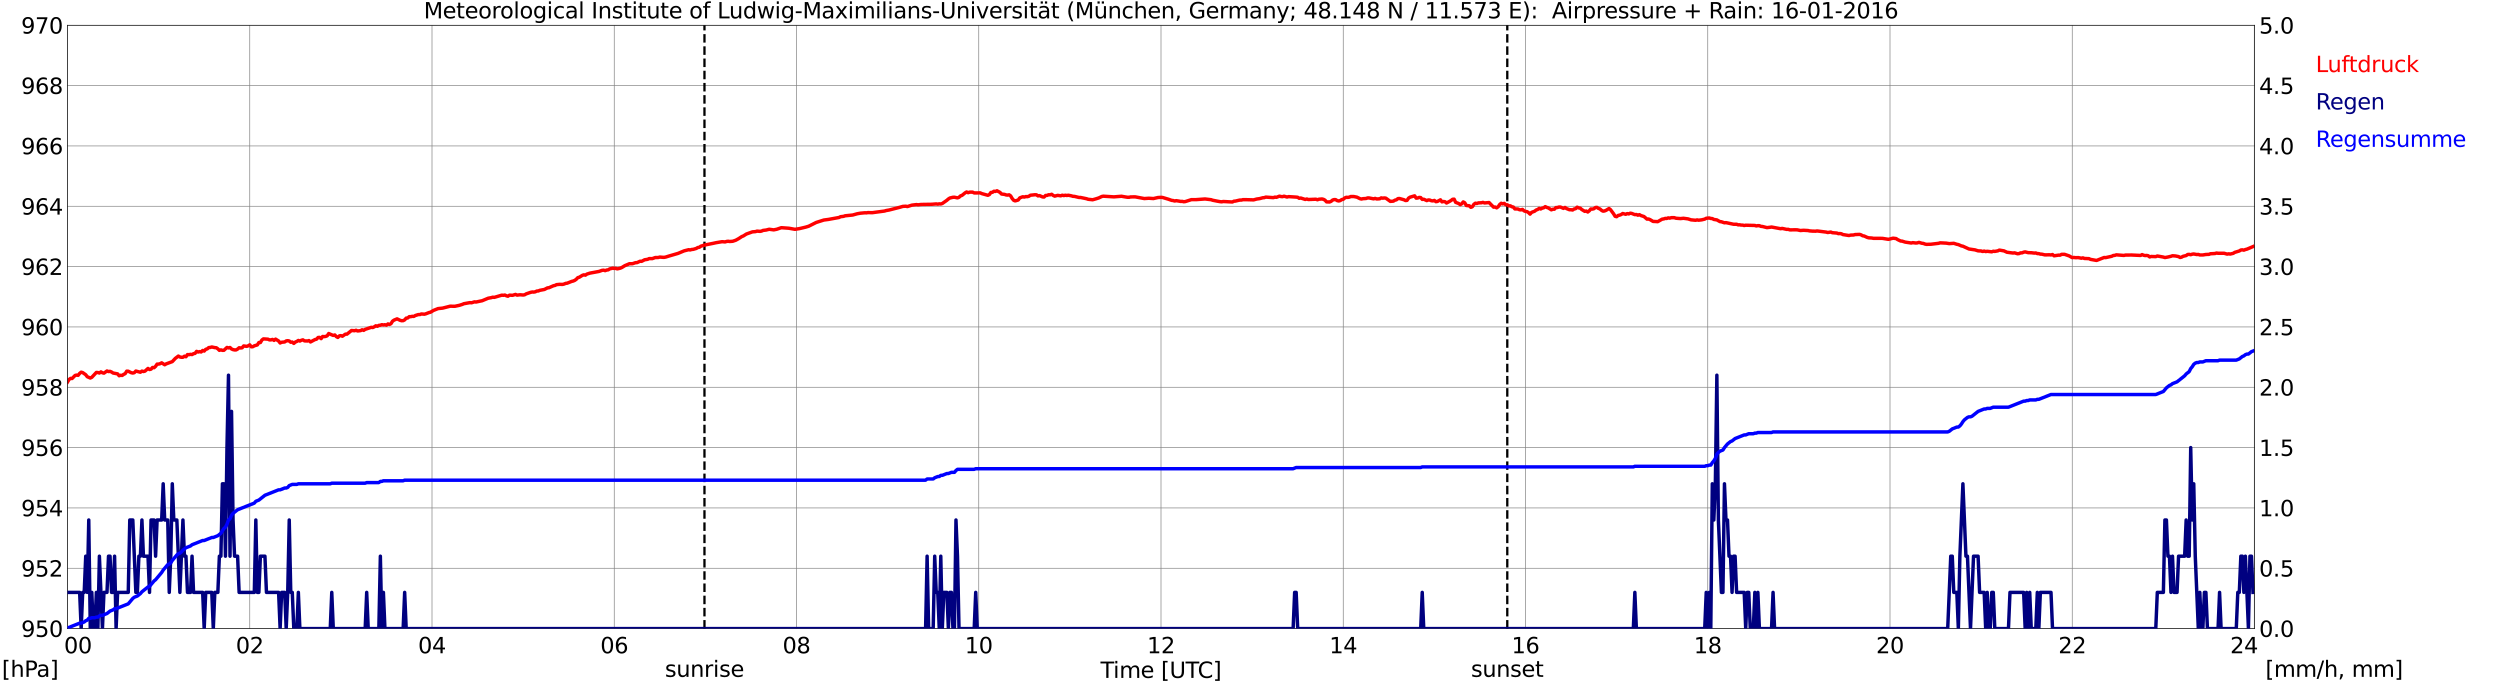 <?xml version="1.0" encoding="utf-8" standalone="no"?>
<!DOCTYPE svg PUBLIC "-//W3C//DTD SVG 1.1//EN"
  "http://www.w3.org/Graphics/SVG/1.1/DTD/svg11.dtd">
<svg xmlns:xlink="http://www.w3.org/1999/xlink" width="1085.4pt" height="296.64pt" viewBox="0 0 1085.4 296.64" xmlns="http://www.w3.org/2000/svg" version="1.1">
 <defs>
  <style type="text/css">*{stroke-linejoin: round; stroke-linecap: butt}</style>
 </defs>
 <g id="figure_1">
  <g id="patch_1">
   <path d="M 0 296.64 
L 1085.4 296.64 
L 1085.4 0 
L 0 0 
z
" style="fill: #ffffff"/>
  </g>
  <g id="axes_1">
   <g id="patch_2">
    <path d="M 29.306 272.909 
L 978.814 272.909 
L 978.814 10.976 
L 29.306 10.976 
z
" style="fill: #ffffff"/>
   </g>
   <g id="patch_3">
    <path d="M 978.814 272.909 
L 978.814 272.909 
L 978.814 10.976 
L 978.814 10.976 
z
" clip-path="url(#pc49b691ff6)" style="fill: #d3d3d3; opacity: 0.25; stroke: #d3d3d3; stroke-linejoin: miter"/>
   </g>
   <g id="matplotlib.axis_1">
    <g id="xtick_1">
     <g id="line2d_1">
      <path d="M 29.306 272.909 
L 29.306 10.976 
" clip-path="url(#pc49b691ff6)" style="fill: none; stroke: #808080; stroke-width: 0.3; stroke-linecap: square"/>
     </g>
     <g id="line2d_2"/>
     <g id="text_1">
      <!--    00 -->
      <g transform="translate(18.733 283.627) scale(0.095 -0.095)">
       <defs>
        <path id="DejaVuSans-20" transform="scale(0.016)"/>
        <path id="DejaVuSans-30" d="M 2034 4250 
Q 1547 4250 1301 3770 
Q 1056 3291 1056 2328 
Q 1056 1369 1301 889 
Q 1547 409 2034 409 
Q 2525 409 2770 889 
Q 3016 1369 3016 2328 
Q 3016 3291 2770 3770 
Q 2525 4250 2034 4250 
z
M 2034 4750 
Q 2819 4750 3233 4129 
Q 3647 3509 3647 2328 
Q 3647 1150 3233 529 
Q 2819 -91 2034 -91 
Q 1250 -91 836 529 
Q 422 1150 422 2328 
Q 422 3509 836 4129 
Q 1250 4750 2034 4750 
z
" transform="scale(0.016)"/>
       </defs>
       <use xlink:href="#DejaVuSans-20"/>
       <use xlink:href="#DejaVuSans-20" transform="translate(31.787 0)"/>
       <use xlink:href="#DejaVuSans-20" transform="translate(63.574 0)"/>
       <use xlink:href="#DejaVuSans-30" transform="translate(95.361 0)"/>
       <use xlink:href="#DejaVuSans-30" transform="translate(158.984 0)"/>
      </g>
     </g>
    </g>
    <g id="xtick_2">
     <g id="line2d_3">
      <path d="M 108.431 272.909 
L 108.431 10.976 
" clip-path="url(#pc49b691ff6)" style="fill: none; stroke: #808080; stroke-width: 0.3; stroke-linecap: square"/>
     </g>
     <g id="line2d_4"/>
     <g id="text_2">
      <!-- 02 -->
      <g transform="translate(102.387 283.627) scale(0.095 -0.095)">
       <defs>
        <path id="DejaVuSans-32" d="M 1228 531 
L 3431 531 
L 3431 0 
L 469 0 
L 469 531 
Q 828 903 1448 1529 
Q 2069 2156 2228 2338 
Q 2531 2678 2651 2914 
Q 2772 3150 2772 3378 
Q 2772 3750 2511 3984 
Q 2250 4219 1831 4219 
Q 1534 4219 1204 4116 
Q 875 4013 500 3803 
L 500 4441 
Q 881 4594 1212 4672 
Q 1544 4750 1819 4750 
Q 2544 4750 2975 4387 
Q 3406 4025 3406 3419 
Q 3406 3131 3298 2873 
Q 3191 2616 2906 2266 
Q 2828 2175 2409 1742 
Q 1991 1309 1228 531 
z
" transform="scale(0.016)"/>
       </defs>
       <use xlink:href="#DejaVuSans-30"/>
       <use xlink:href="#DejaVuSans-32" transform="translate(63.623 0)"/>
      </g>
     </g>
    </g>
    <g id="xtick_3">
     <g id="line2d_5">
      <path d="M 187.557 272.909 
L 187.557 10.976 
" clip-path="url(#pc49b691ff6)" style="fill: none; stroke: #808080; stroke-width: 0.3; stroke-linecap: square"/>
     </g>
     <g id="line2d_6"/>
     <g id="text_3">
      <!-- 04 -->
      <g transform="translate(181.513 283.627) scale(0.095 -0.095)">
       <defs>
        <path id="DejaVuSans-34" d="M 2419 4116 
L 825 1625 
L 2419 1625 
L 2419 4116 
z
M 2253 4666 
L 3047 4666 
L 3047 1625 
L 3713 1625 
L 3713 1100 
L 3047 1100 
L 3047 0 
L 2419 0 
L 2419 1100 
L 313 1100 
L 313 1709 
L 2253 4666 
z
" transform="scale(0.016)"/>
       </defs>
       <use xlink:href="#DejaVuSans-30"/>
       <use xlink:href="#DejaVuSans-34" transform="translate(63.623 0)"/>
      </g>
     </g>
    </g>
    <g id="xtick_4">
     <g id="line2d_7">
      <path d="M 266.683 272.909 
L 266.683 10.976 
" clip-path="url(#pc49b691ff6)" style="fill: none; stroke: #808080; stroke-width: 0.3; stroke-linecap: square"/>
     </g>
     <g id="line2d_8"/>
     <g id="text_4">
      <!-- 06 -->
      <g transform="translate(260.638 283.627) scale(0.095 -0.095)">
       <defs>
        <path id="DejaVuSans-36" d="M 2113 2584 
Q 1688 2584 1439 2293 
Q 1191 2003 1191 1497 
Q 1191 994 1439 701 
Q 1688 409 2113 409 
Q 2538 409 2786 701 
Q 3034 994 3034 1497 
Q 3034 2003 2786 2293 
Q 2538 2584 2113 2584 
z
M 3366 4563 
L 3366 3988 
Q 3128 4100 2886 4159 
Q 2644 4219 2406 4219 
Q 1781 4219 1451 3797 
Q 1122 3375 1075 2522 
Q 1259 2794 1537 2939 
Q 1816 3084 2150 3084 
Q 2853 3084 3261 2657 
Q 3669 2231 3669 1497 
Q 3669 778 3244 343 
Q 2819 -91 2113 -91 
Q 1303 -91 875 529 
Q 447 1150 447 2328 
Q 447 3434 972 4092 
Q 1497 4750 2381 4750 
Q 2619 4750 2861 4703 
Q 3103 4656 3366 4563 
z
" transform="scale(0.016)"/>
       </defs>
       <use xlink:href="#DejaVuSans-30"/>
       <use xlink:href="#DejaVuSans-36" transform="translate(63.623 0)"/>
      </g>
     </g>
    </g>
    <g id="xtick_5">
     <g id="line2d_9">
      <path d="M 345.808 272.909 
L 345.808 10.976 
" clip-path="url(#pc49b691ff6)" style="fill: none; stroke: #808080; stroke-width: 0.3; stroke-linecap: square"/>
     </g>
     <g id="line2d_10"/>
     <g id="text_5">
      <!-- 08 -->
      <g transform="translate(339.764 283.627) scale(0.095 -0.095)">
       <defs>
        <path id="DejaVuSans-38" d="M 2034 2216 
Q 1584 2216 1326 1975 
Q 1069 1734 1069 1313 
Q 1069 891 1326 650 
Q 1584 409 2034 409 
Q 2484 409 2743 651 
Q 3003 894 3003 1313 
Q 3003 1734 2745 1975 
Q 2488 2216 2034 2216 
z
M 1403 2484 
Q 997 2584 770 2862 
Q 544 3141 544 3541 
Q 544 4100 942 4425 
Q 1341 4750 2034 4750 
Q 2731 4750 3128 4425 
Q 3525 4100 3525 3541 
Q 3525 3141 3298 2862 
Q 3072 2584 2669 2484 
Q 3125 2378 3379 2068 
Q 3634 1759 3634 1313 
Q 3634 634 3220 271 
Q 2806 -91 2034 -91 
Q 1263 -91 848 271 
Q 434 634 434 1313 
Q 434 1759 690 2068 
Q 947 2378 1403 2484 
z
M 1172 3481 
Q 1172 3119 1398 2916 
Q 1625 2713 2034 2713 
Q 2441 2713 2670 2916 
Q 2900 3119 2900 3481 
Q 2900 3844 2670 4047 
Q 2441 4250 2034 4250 
Q 1625 4250 1398 4047 
Q 1172 3844 1172 3481 
z
" transform="scale(0.016)"/>
       </defs>
       <use xlink:href="#DejaVuSans-30"/>
       <use xlink:href="#DejaVuSans-38" transform="translate(63.623 0)"/>
      </g>
     </g>
    </g>
    <g id="xtick_6">
     <g id="line2d_11">
      <path d="M 424.934 272.909 
L 424.934 10.976 
" clip-path="url(#pc49b691ff6)" style="fill: none; stroke: #808080; stroke-width: 0.3; stroke-linecap: square"/>
     </g>
     <g id="line2d_12"/>
     <g id="text_6">
      <!-- 10 -->
      <g transform="translate(418.89 283.627) scale(0.095 -0.095)">
       <defs>
        <path id="DejaVuSans-31" d="M 794 531 
L 1825 531 
L 1825 4091 
L 703 3866 
L 703 4441 
L 1819 4666 
L 2450 4666 
L 2450 531 
L 3481 531 
L 3481 0 
L 794 0 
L 794 531 
z
" transform="scale(0.016)"/>
       </defs>
       <use xlink:href="#DejaVuSans-31"/>
       <use xlink:href="#DejaVuSans-30" transform="translate(63.623 0)"/>
      </g>
     </g>
    </g>
    <g id="xtick_7">
     <g id="line2d_13">
      <path d="M 504.06 272.909 
L 504.06 10.976 
" clip-path="url(#pc49b691ff6)" style="fill: none; stroke: #808080; stroke-width: 0.3; stroke-linecap: square"/>
     </g>
     <g id="line2d_14"/>
     <g id="text_7">
      <!-- 12 -->
      <g transform="translate(498.015 283.627) scale(0.095 -0.095)">
       <use xlink:href="#DejaVuSans-31"/>
       <use xlink:href="#DejaVuSans-32" transform="translate(63.623 0)"/>
      </g>
     </g>
    </g>
    <g id="xtick_8">
     <g id="line2d_15">
      <path d="M 583.185 272.909 
L 583.185 10.976 
" clip-path="url(#pc49b691ff6)" style="fill: none; stroke: #808080; stroke-width: 0.3; stroke-linecap: square"/>
     </g>
     <g id="line2d_16"/>
     <g id="text_8">
      <!-- 14 -->
      <g transform="translate(577.141 283.627) scale(0.095 -0.095)">
       <use xlink:href="#DejaVuSans-31"/>
       <use xlink:href="#DejaVuSans-34" transform="translate(63.623 0)"/>
      </g>
     </g>
    </g>
    <g id="xtick_9">
     <g id="line2d_17">
      <path d="M 662.311 272.909 
L 662.311 10.976 
" clip-path="url(#pc49b691ff6)" style="fill: none; stroke: #808080; stroke-width: 0.3; stroke-linecap: square"/>
     </g>
     <g id="line2d_18"/>
     <g id="text_9">
      <!-- 16 -->
      <g transform="translate(656.267 283.627) scale(0.095 -0.095)">
       <use xlink:href="#DejaVuSans-31"/>
       <use xlink:href="#DejaVuSans-36" transform="translate(63.623 0)"/>
      </g>
     </g>
    </g>
    <g id="xtick_10">
     <g id="line2d_19">
      <path d="M 741.437 272.909 
L 741.437 10.976 
" clip-path="url(#pc49b691ff6)" style="fill: none; stroke: #808080; stroke-width: 0.3; stroke-linecap: square"/>
     </g>
     <g id="line2d_20"/>
     <g id="text_10">
      <!-- 18 -->
      <g transform="translate(735.392 283.627) scale(0.095 -0.095)">
       <use xlink:href="#DejaVuSans-31"/>
       <use xlink:href="#DejaVuSans-38" transform="translate(63.623 0)"/>
      </g>
     </g>
    </g>
    <g id="xtick_11">
     <g id="line2d_21">
      <path d="M 820.562 272.909 
L 820.562 10.976 
" clip-path="url(#pc49b691ff6)" style="fill: none; stroke: #808080; stroke-width: 0.3; stroke-linecap: square"/>
     </g>
     <g id="line2d_22"/>
     <g id="text_11">
      <!-- 20 -->
      <g transform="translate(814.518 283.627) scale(0.095 -0.095)">
       <use xlink:href="#DejaVuSans-32"/>
       <use xlink:href="#DejaVuSans-30" transform="translate(63.623 0)"/>
      </g>
     </g>
    </g>
    <g id="xtick_12">
     <g id="line2d_23">
      <path d="M 899.688 272.909 
L 899.688 10.976 
" clip-path="url(#pc49b691ff6)" style="fill: none; stroke: #808080; stroke-width: 0.3; stroke-linecap: square"/>
     </g>
     <g id="line2d_24"/>
     <g id="text_12">
      <!-- 22 -->
      <g transform="translate(893.644 283.627) scale(0.095 -0.095)">
       <use xlink:href="#DejaVuSans-32"/>
       <use xlink:href="#DejaVuSans-32" transform="translate(63.623 0)"/>
      </g>
     </g>
    </g>
    <g id="xtick_13">
     <g id="line2d_25">
      <path d="M 978.814 272.909 
L 978.814 10.976 
" clip-path="url(#pc49b691ff6)" style="fill: none; stroke: #808080; stroke-width: 0.3; stroke-linecap: square"/>
     </g>
     <g id="line2d_26"/>
     <g id="text_13">
      <!-- 24    -->
      <g transform="translate(968.241 283.627) scale(0.095 -0.095)">
       <use xlink:href="#DejaVuSans-32"/>
       <use xlink:href="#DejaVuSans-34" transform="translate(63.623 0)"/>
       <use xlink:href="#DejaVuSans-20" transform="translate(127.246 0)"/>
       <use xlink:href="#DejaVuSans-20" transform="translate(159.033 0)"/>
       <use xlink:href="#DejaVuSans-20" transform="translate(190.82 0)"/>
      </g>
     </g>
    </g>
    <g id="text_14">
     <!-- Time [UTC] -->
     <g transform="translate(477.806 294.322) scale(0.095 -0.095)">
      <defs>
       <path id="DejaVuSans-54" d="M -19 4666 
L 3928 4666 
L 3928 4134 
L 2272 4134 
L 2272 0 
L 1638 0 
L 1638 4134 
L -19 4134 
L -19 4666 
z
" transform="scale(0.016)"/>
       <path id="DejaVuSans-69" d="M 603 3500 
L 1178 3500 
L 1178 0 
L 603 0 
L 603 3500 
z
M 603 4863 
L 1178 4863 
L 1178 4134 
L 603 4134 
L 603 4863 
z
" transform="scale(0.016)"/>
       <path id="DejaVuSans-6d" d="M 3328 2828 
Q 3544 3216 3844 3400 
Q 4144 3584 4550 3584 
Q 5097 3584 5394 3201 
Q 5691 2819 5691 2113 
L 5691 0 
L 5113 0 
L 5113 2094 
Q 5113 2597 4934 2840 
Q 4756 3084 4391 3084 
Q 3944 3084 3684 2787 
Q 3425 2491 3425 1978 
L 3425 0 
L 2847 0 
L 2847 2094 
Q 2847 2600 2669 2842 
Q 2491 3084 2119 3084 
Q 1678 3084 1418 2786 
Q 1159 2488 1159 1978 
L 1159 0 
L 581 0 
L 581 3500 
L 1159 3500 
L 1159 2956 
Q 1356 3278 1631 3431 
Q 1906 3584 2284 3584 
Q 2666 3584 2933 3390 
Q 3200 3197 3328 2828 
z
" transform="scale(0.016)"/>
       <path id="DejaVuSans-65" d="M 3597 1894 
L 3597 1613 
L 953 1613 
Q 991 1019 1311 708 
Q 1631 397 2203 397 
Q 2534 397 2845 478 
Q 3156 559 3463 722 
L 3463 178 
Q 3153 47 2828 -22 
Q 2503 -91 2169 -91 
Q 1331 -91 842 396 
Q 353 884 353 1716 
Q 353 2575 817 3079 
Q 1281 3584 2069 3584 
Q 2775 3584 3186 3129 
Q 3597 2675 3597 1894 
z
M 3022 2063 
Q 3016 2534 2758 2815 
Q 2500 3097 2075 3097 
Q 1594 3097 1305 2825 
Q 1016 2553 972 2059 
L 3022 2063 
z
" transform="scale(0.016)"/>
       <path id="DejaVuSans-5b" d="M 550 4863 
L 1875 4863 
L 1875 4416 
L 1125 4416 
L 1125 -397 
L 1875 -397 
L 1875 -844 
L 550 -844 
L 550 4863 
z
" transform="scale(0.016)"/>
       <path id="DejaVuSans-55" d="M 556 4666 
L 1191 4666 
L 1191 1831 
Q 1191 1081 1462 751 
Q 1734 422 2344 422 
Q 2950 422 3222 751 
Q 3494 1081 3494 1831 
L 3494 4666 
L 4128 4666 
L 4128 1753 
Q 4128 841 3676 375 
Q 3225 -91 2344 -91 
Q 1459 -91 1007 375 
Q 556 841 556 1753 
L 556 4666 
z
" transform="scale(0.016)"/>
       <path id="DejaVuSans-43" d="M 4122 4306 
L 4122 3641 
Q 3803 3938 3442 4084 
Q 3081 4231 2675 4231 
Q 1875 4231 1450 3742 
Q 1025 3253 1025 2328 
Q 1025 1406 1450 917 
Q 1875 428 2675 428 
Q 3081 428 3442 575 
Q 3803 722 4122 1019 
L 4122 359 
Q 3791 134 3420 21 
Q 3050 -91 2638 -91 
Q 1578 -91 968 557 
Q 359 1206 359 2328 
Q 359 3453 968 4101 
Q 1578 4750 2638 4750 
Q 3056 4750 3426 4639 
Q 3797 4528 4122 4306 
z
" transform="scale(0.016)"/>
       <path id="DejaVuSans-5d" d="M 1947 4863 
L 1947 -844 
L 622 -844 
L 622 -397 
L 1369 -397 
L 1369 4416 
L 622 4416 
L 622 4863 
L 1947 4863 
z
" transform="scale(0.016)"/>
      </defs>
      <use xlink:href="#DejaVuSans-54"/>
      <use xlink:href="#DejaVuSans-69" transform="translate(57.959 0)"/>
      <use xlink:href="#DejaVuSans-6d" transform="translate(85.742 0)"/>
      <use xlink:href="#DejaVuSans-65" transform="translate(183.154 0)"/>
      <use xlink:href="#DejaVuSans-20" transform="translate(244.678 0)"/>
      <use xlink:href="#DejaVuSans-5b" transform="translate(276.465 0)"/>
      <use xlink:href="#DejaVuSans-55" transform="translate(315.479 0)"/>
      <use xlink:href="#DejaVuSans-54" transform="translate(388.672 0)"/>
      <use xlink:href="#DejaVuSans-43" transform="translate(443.881 0)"/>
      <use xlink:href="#DejaVuSans-5d" transform="translate(513.705 0)"/>
     </g>
    </g>
   </g>
   <g id="matplotlib.axis_2">
    <g id="ytick_1">
     <g id="line2d_27">
      <path d="M 29.306 272.909 
L 978.814 272.909 
" clip-path="url(#pc49b691ff6)" style="fill: none; stroke: #808080; stroke-width: 0.3; stroke-linecap: square"/>
     </g>
     <g id="line2d_28"/>
     <g id="text_15">
      <!-- 950 -->
      <g transform="translate(9.173 276.518) scale(0.095 -0.095)">
       <defs>
        <path id="DejaVuSans-39" d="M 703 97 
L 703 672 
Q 941 559 1184 500 
Q 1428 441 1663 441 
Q 2288 441 2617 861 
Q 2947 1281 2994 2138 
Q 2813 1869 2534 1725 
Q 2256 1581 1919 1581 
Q 1219 1581 811 2004 
Q 403 2428 403 3163 
Q 403 3881 828 4315 
Q 1253 4750 1959 4750 
Q 2769 4750 3195 4129 
Q 3622 3509 3622 2328 
Q 3622 1225 3098 567 
Q 2575 -91 1691 -91 
Q 1453 -91 1209 -44 
Q 966 3 703 97 
z
M 1959 2075 
Q 2384 2075 2632 2365 
Q 2881 2656 2881 3163 
Q 2881 3666 2632 3958 
Q 2384 4250 1959 4250 
Q 1534 4250 1286 3958 
Q 1038 3666 1038 3163 
Q 1038 2656 1286 2365 
Q 1534 2075 1959 2075 
z
" transform="scale(0.016)"/>
        <path id="DejaVuSans-35" d="M 691 4666 
L 3169 4666 
L 3169 4134 
L 1269 4134 
L 1269 2991 
Q 1406 3038 1543 3061 
Q 1681 3084 1819 3084 
Q 2600 3084 3056 2656 
Q 3513 2228 3513 1497 
Q 3513 744 3044 326 
Q 2575 -91 1722 -91 
Q 1428 -91 1123 -41 
Q 819 9 494 109 
L 494 744 
Q 775 591 1075 516 
Q 1375 441 1709 441 
Q 2250 441 2565 725 
Q 2881 1009 2881 1497 
Q 2881 1984 2565 2268 
Q 2250 2553 1709 2553 
Q 1456 2553 1204 2497 
Q 953 2441 691 2322 
L 691 4666 
z
" transform="scale(0.016)"/>
       </defs>
       <use xlink:href="#DejaVuSans-39"/>
       <use xlink:href="#DejaVuSans-35" transform="translate(63.623 0)"/>
       <use xlink:href="#DejaVuSans-30" transform="translate(127.246 0)"/>
      </g>
     </g>
    </g>
    <g id="ytick_2">
     <g id="line2d_29">
      <path d="M 29.306 246.715 
L 978.814 246.715 
" clip-path="url(#pc49b691ff6)" style="fill: none; stroke: #808080; stroke-width: 0.3; stroke-linecap: square"/>
     </g>
     <g id="line2d_30"/>
     <g id="text_16">
      <!-- 952 -->
      <g transform="translate(9.173 250.325) scale(0.095 -0.095)">
       <use xlink:href="#DejaVuSans-39"/>
       <use xlink:href="#DejaVuSans-35" transform="translate(63.623 0)"/>
       <use xlink:href="#DejaVuSans-32" transform="translate(127.246 0)"/>
      </g>
     </g>
    </g>
    <g id="ytick_3">
     <g id="line2d_31">
      <path d="M 29.306 220.522 
L 978.814 220.522 
" clip-path="url(#pc49b691ff6)" style="fill: none; stroke: #808080; stroke-width: 0.3; stroke-linecap: square"/>
     </g>
     <g id="line2d_32"/>
     <g id="text_17">
      <!-- 954 -->
      <g transform="translate(9.173 224.131) scale(0.095 -0.095)">
       <use xlink:href="#DejaVuSans-39"/>
       <use xlink:href="#DejaVuSans-35" transform="translate(63.623 0)"/>
       <use xlink:href="#DejaVuSans-34" transform="translate(127.246 0)"/>
      </g>
     </g>
    </g>
    <g id="ytick_4">
     <g id="line2d_33">
      <path d="M 29.306 194.329 
L 978.814 194.329 
" clip-path="url(#pc49b691ff6)" style="fill: none; stroke: #808080; stroke-width: 0.3; stroke-linecap: square"/>
     </g>
     <g id="line2d_34"/>
     <g id="text_18">
      <!-- 956 -->
      <g transform="translate(9.173 197.938) scale(0.095 -0.095)">
       <use xlink:href="#DejaVuSans-39"/>
       <use xlink:href="#DejaVuSans-35" transform="translate(63.623 0)"/>
       <use xlink:href="#DejaVuSans-36" transform="translate(127.246 0)"/>
      </g>
     </g>
    </g>
    <g id="ytick_5">
     <g id="line2d_35">
      <path d="M 29.306 168.136 
L 978.814 168.136 
" clip-path="url(#pc49b691ff6)" style="fill: none; stroke: #808080; stroke-width: 0.3; stroke-linecap: square"/>
     </g>
     <g id="line2d_36"/>
     <g id="text_19">
      <!-- 958 -->
      <g transform="translate(9.173 171.745) scale(0.095 -0.095)">
       <use xlink:href="#DejaVuSans-39"/>
       <use xlink:href="#DejaVuSans-35" transform="translate(63.623 0)"/>
       <use xlink:href="#DejaVuSans-38" transform="translate(127.246 0)"/>
      </g>
     </g>
    </g>
    <g id="ytick_6">
     <g id="line2d_37">
      <path d="M 29.306 141.942 
L 978.814 141.942 
" clip-path="url(#pc49b691ff6)" style="fill: none; stroke: #808080; stroke-width: 0.3; stroke-linecap: square"/>
     </g>
     <g id="line2d_38"/>
     <g id="text_20">
      <!-- 960 -->
      <g transform="translate(9.173 145.551) scale(0.095 -0.095)">
       <use xlink:href="#DejaVuSans-39"/>
       <use xlink:href="#DejaVuSans-36" transform="translate(63.623 0)"/>
       <use xlink:href="#DejaVuSans-30" transform="translate(127.246 0)"/>
      </g>
     </g>
    </g>
    <g id="ytick_7">
     <g id="line2d_39">
      <path d="M 29.306 115.749 
L 978.814 115.749 
" clip-path="url(#pc49b691ff6)" style="fill: none; stroke: #808080; stroke-width: 0.3; stroke-linecap: square"/>
     </g>
     <g id="line2d_40"/>
     <g id="text_21">
      <!-- 962 -->
      <g transform="translate(9.173 119.358) scale(0.095 -0.095)">
       <use xlink:href="#DejaVuSans-39"/>
       <use xlink:href="#DejaVuSans-36" transform="translate(63.623 0)"/>
       <use xlink:href="#DejaVuSans-32" transform="translate(127.246 0)"/>
      </g>
     </g>
    </g>
    <g id="ytick_8">
     <g id="line2d_41">
      <path d="M 29.306 89.556 
L 978.814 89.556 
" clip-path="url(#pc49b691ff6)" style="fill: none; stroke: #808080; stroke-width: 0.3; stroke-linecap: square"/>
     </g>
     <g id="line2d_42"/>
     <g id="text_22">
      <!-- 964 -->
      <g transform="translate(9.173 93.165) scale(0.095 -0.095)">
       <use xlink:href="#DejaVuSans-39"/>
       <use xlink:href="#DejaVuSans-36" transform="translate(63.623 0)"/>
       <use xlink:href="#DejaVuSans-34" transform="translate(127.246 0)"/>
      </g>
     </g>
    </g>
    <g id="ytick_9">
     <g id="line2d_43">
      <path d="M 29.306 63.362 
L 978.814 63.362 
" clip-path="url(#pc49b691ff6)" style="fill: none; stroke: #808080; stroke-width: 0.3; stroke-linecap: square"/>
     </g>
     <g id="line2d_44"/>
     <g id="text_23">
      <!-- 966 -->
      <g transform="translate(9.173 66.972) scale(0.095 -0.095)">
       <use xlink:href="#DejaVuSans-39"/>
       <use xlink:href="#DejaVuSans-36" transform="translate(63.623 0)"/>
       <use xlink:href="#DejaVuSans-36" transform="translate(127.246 0)"/>
      </g>
     </g>
    </g>
    <g id="ytick_10">
     <g id="line2d_45">
      <path d="M 29.306 37.169 
L 978.814 37.169 
" clip-path="url(#pc49b691ff6)" style="fill: none; stroke: #808080; stroke-width: 0.3; stroke-linecap: square"/>
     </g>
     <g id="line2d_46"/>
     <g id="text_24">
      <!-- 968 -->
      <g transform="translate(9.173 40.778) scale(0.095 -0.095)">
       <use xlink:href="#DejaVuSans-39"/>
       <use xlink:href="#DejaVuSans-36" transform="translate(63.623 0)"/>
       <use xlink:href="#DejaVuSans-38" transform="translate(127.246 0)"/>
      </g>
     </g>
    </g>
    <g id="ytick_11">
     <g id="line2d_47">
      <path d="M 29.306 10.976 
L 978.814 10.976 
" clip-path="url(#pc49b691ff6)" style="fill: none; stroke: #808080; stroke-width: 0.3; stroke-linecap: square"/>
     </g>
     <g id="line2d_48"/>
     <g id="text_25">
      <!-- 970 -->
      <g transform="translate(9.173 14.585) scale(0.095 -0.095)">
       <defs>
        <path id="DejaVuSans-37" d="M 525 4666 
L 3525 4666 
L 3525 4397 
L 1831 0 
L 1172 0 
L 2766 4134 
L 525 4134 
L 525 4666 
z
" transform="scale(0.016)"/>
       </defs>
       <use xlink:href="#DejaVuSans-39"/>
       <use xlink:href="#DejaVuSans-37" transform="translate(63.623 0)"/>
       <use xlink:href="#DejaVuSans-30" transform="translate(127.246 0)"/>
      </g>
     </g>
    </g>
   </g>
   <g id="line2d_49">
    <path d="M 305.85 272.909 
L 305.85 10.976 
" clip-path="url(#pc49b691ff6)" style="fill: none; stroke-dasharray: 3.7,1.6; stroke-dashoffset: 0; stroke: #000000"/>
   </g>
   <g id="line2d_50">
    <path d="M 654.399 272.909 
L 654.399 10.976 
" clip-path="url(#pc49b691ff6)" style="fill: none; stroke-dasharray: 3.7,1.6; stroke-dashoffset: 0; stroke: #000000"/>
   </g>
   <g id="line2d_51">
    <path d="M 29.306 165.865 
L 29.965 164.763 
L 30.625 164.285 
L 31.284 164.338 
L 32.603 163.002 
L 33.262 162.845 
L 33.921 162.949 
L 34.581 162.111 
L 35.24 161.587 
L 35.9 161.771 
L 37.218 162.687 
L 37.878 163.552 
L 39.197 164.128 
L 39.856 163.814 
L 41.834 161.692 
L 42.493 161.744 
L 43.153 161.954 
L 43.812 161.456 
L 44.472 161.849 
L 45.131 162.006 
L 46.45 161.063 
L 47.109 161.325 
L 47.768 161.221 
L 48.428 161.509 
L 49.087 161.954 
L 51.065 162.321 
L 51.725 163.133 
L 52.384 162.923 
L 53.043 163.002 
L 53.703 162.53 
L 54.362 162.216 
L 55.022 161.142 
L 55.681 161.168 
L 57 161.823 
L 57.659 161.954 
L 58.319 161.797 
L 58.978 161.09 
L 60.956 161.613 
L 61.615 161.116 
L 62.275 161.299 
L 62.934 161.142 
L 64.253 159.963 
L 64.912 160.435 
L 65.572 160.278 
L 66.231 159.544 
L 66.89 159.649 
L 67.55 159.046 
L 68.209 158.077 
L 68.869 158.077 
L 69.528 157.894 
L 70.187 157.527 
L 71.506 158.365 
L 72.166 157.973 
L 74.803 157.003 
L 76.122 155.589 
L 77.441 154.594 
L 78.1 154.987 
L 78.759 155.117 
L 79.419 155.117 
L 80.078 154.646 
L 80.737 154.882 
L 81.397 153.939 
L 82.056 153.991 
L 82.716 153.834 
L 83.375 153.939 
L 84.034 153.546 
L 84.694 153.415 
L 85.353 152.551 
L 86.013 152.839 
L 86.672 152.655 
L 87.331 152.812 
L 87.991 152.158 
L 88.65 152.42 
L 89.309 151.66 
L 89.969 151.477 
L 90.628 150.9 
L 91.288 150.848 
L 91.947 150.638 
L 93.266 150.927 
L 93.925 150.979 
L 94.584 151.45 
L 95.244 152.105 
L 95.903 151.896 
L 96.563 152.105 
L 97.222 152.079 
L 98.541 150.848 
L 99.2 151.058 
L 99.86 150.874 
L 100.519 151.503 
L 101.178 151.791 
L 101.838 151.922 
L 102.497 151.922 
L 103.156 151.555 
L 103.816 150.979 
L 104.475 151.084 
L 105.135 150.979 
L 105.794 150.193 
L 107.113 150.376 
L 107.772 150.141 
L 108.431 149.722 
L 109.091 150.56 
L 109.75 150.534 
L 110.41 150.141 
L 111.728 149.748 
L 112.388 148.726 
L 113.047 148.726 
L 113.707 147.626 
L 114.366 147.129 
L 116.344 147.259 
L 117.003 147.574 
L 117.663 147.548 
L 118.322 147.364 
L 118.982 147.783 
L 119.641 147.233 
L 120.96 148.045 
L 121.619 148.91 
L 122.278 148.595 
L 123.597 148.464 
L 124.257 148.019 
L 124.916 147.914 
L 125.575 148.045 
L 126.235 148.595 
L 126.894 148.491 
L 127.553 149.093 
L 128.213 148.517 
L 128.872 148.229 
L 129.532 147.81 
L 130.191 148.071 
L 130.85 147.731 
L 131.51 147.548 
L 132.169 147.993 
L 133.488 148.045 
L 134.147 147.862 
L 134.807 148.464 
L 136.125 147.757 
L 136.785 147.417 
L 137.444 147.259 
L 138.104 146.526 
L 138.763 146.474 
L 139.422 147.024 
L 140.082 146.081 
L 140.741 146.159 
L 141.4 146.055 
L 142.06 145.793 
L 142.719 144.797 
L 144.038 145.374 
L 144.697 145.635 
L 145.357 145.426 
L 146.016 146.133 
L 146.676 146.5 
L 147.335 145.819 
L 147.994 145.714 
L 148.654 145.976 
L 149.972 145.059 
L 150.632 145.085 
L 152.61 143.488 
L 153.929 143.592 
L 154.588 143.383 
L 155.247 143.697 
L 156.566 143.54 
L 157.226 143.173 
L 157.885 143.435 
L 158.544 142.99 
L 160.523 142.335 
L 161.182 142.099 
L 161.841 142.204 
L 162.501 141.89 
L 163.16 141.445 
L 163.819 141.654 
L 164.479 141.261 
L 165.138 141.209 
L 165.798 140.947 
L 166.457 141.104 
L 167.116 140.973 
L 167.776 141.183 
L 168.435 140.633 
L 169.094 140.868 
L 169.754 140.528 
L 170.413 139.454 
L 171.073 138.982 
L 172.391 138.432 
L 173.71 139.061 
L 174.37 139.244 
L 175.029 139.218 
L 175.688 138.878 
L 176.348 138.118 
L 177.007 138.066 
L 177.666 137.489 
L 178.326 137.489 
L 178.985 137.332 
L 179.645 137.385 
L 180.304 136.992 
L 181.623 136.573 
L 182.282 136.573 
L 182.941 136.311 
L 184.26 136.415 
L 184.92 136.232 
L 186.238 135.708 
L 186.898 135.551 
L 188.217 134.765 
L 189.535 134.241 
L 190.195 133.979 
L 192.173 133.77 
L 195.47 132.932 
L 197.448 132.984 
L 199.426 132.565 
L 200.745 132.146 
L 201.404 131.858 
L 204.042 131.386 
L 204.701 131.465 
L 206.02 131.046 
L 206.679 131.124 
L 208.657 130.705 
L 209.317 130.574 
L 211.954 129.474 
L 213.273 129.238 
L 213.932 129.029 
L 214.592 129.108 
L 217.889 128.138 
L 218.548 128.217 
L 219.207 128.086 
L 219.867 128.426 
L 220.526 128.61 
L 221.186 128.138 
L 222.504 128.217 
L 223.823 127.824 
L 224.482 128.138 
L 225.801 127.981 
L 227.12 128.086 
L 227.779 127.981 
L 228.439 127.588 
L 230.417 126.907 
L 231.076 126.776 
L 231.736 126.803 
L 232.395 126.698 
L 233.054 126.357 
L 233.714 126.331 
L 234.373 126.043 
L 236.351 125.676 
L 237.67 124.995 
L 238.329 124.917 
L 240.308 124.052 
L 240.967 123.921 
L 241.626 123.581 
L 242.945 123.45 
L 244.264 123.476 
L 244.923 123.319 
L 245.583 123.031 
L 246.242 122.952 
L 248.22 122.166 
L 248.88 122.009 
L 249.539 121.721 
L 250.198 121.25 
L 250.858 120.542 
L 251.517 120.359 
L 252.836 119.547 
L 253.495 119.311 
L 254.155 119.468 
L 254.814 118.997 
L 256.133 118.578 
L 260.089 117.844 
L 261.408 117.373 
L 262.067 117.294 
L 262.726 117.504 
L 263.386 117.242 
L 264.045 117.163 
L 264.705 116.744 
L 266.023 116.43 
L 266.683 116.535 
L 267.342 116.509 
L 268.002 116.744 
L 269.32 116.43 
L 269.98 116.142 
L 271.298 115.33 
L 272.617 114.78 
L 273.277 114.492 
L 274.595 114.492 
L 275.914 114.046 
L 276.573 114.02 
L 277.892 113.418 
L 278.552 113.47 
L 279.87 112.789 
L 281.189 112.58 
L 281.849 112.265 
L 283.167 112.291 
L 284.486 111.82 
L 285.805 111.794 
L 286.464 111.61 
L 287.783 111.715 
L 288.442 111.715 
L 289.102 111.584 
L 290.42 111.165 
L 294.377 110.013 
L 297.014 108.912 
L 298.992 108.415 
L 299.652 108.52 
L 300.311 108.31 
L 300.971 108.258 
L 302.289 107.865 
L 302.949 107.472 
L 303.608 107.367 
L 304.267 106.896 
L 305.586 106.476 
L 306.905 106.188 
L 309.543 105.665 
L 310.861 105.376 
L 313.499 104.931 
L 314.818 105.036 
L 315.477 104.826 
L 316.136 104.748 
L 316.796 104.853 
L 318.114 104.748 
L 319.433 104.302 
L 320.752 103.569 
L 322.071 102.705 
L 322.73 102.443 
L 324.049 101.605 
L 326.686 100.662 
L 328.005 100.557 
L 328.665 100.347 
L 329.983 100.452 
L 330.643 100.321 
L 331.302 100.033 
L 332.621 99.876 
L 333.94 99.535 
L 335.918 99.797 
L 337.236 99.535 
L 339.215 98.854 
L 342.512 99.09 
L 345.149 99.561 
L 347.127 99.247 
L 349.765 98.619 
L 351.083 98.226 
L 354.38 96.575 
L 357.677 95.528 
L 359.655 95.266 
L 364.271 94.428 
L 364.93 94.087 
L 366.249 93.93 
L 366.909 93.694 
L 370.206 93.354 
L 372.184 92.804 
L 373.502 92.568 
L 375.481 92.384 
L 376.14 92.411 
L 376.799 92.306 
L 378.777 92.332 
L 380.096 92.149 
L 384.053 91.625 
L 384.712 91.415 
L 386.031 91.18 
L 390.646 90.001 
L 391.965 89.608 
L 393.284 89.529 
L 393.943 89.687 
L 395.921 89.058 
L 397.899 88.822 
L 398.559 88.927 
L 399.878 88.77 
L 401.196 88.744 
L 404.493 88.691 
L 406.471 88.534 
L 407.131 88.639 
L 407.79 88.508 
L 408.45 88.56 
L 409.109 88.351 
L 411.087 86.962 
L 411.746 86.386 
L 412.406 85.967 
L 413.725 85.653 
L 414.384 85.627 
L 415.703 85.915 
L 416.362 85.653 
L 417.022 85.05 
L 417.681 84.815 
L 419 83.741 
L 419.659 83.348 
L 420.318 83.662 
L 420.978 83.426 
L 422.297 83.426 
L 422.956 83.767 
L 425.593 83.741 
L 426.253 84.055 
L 428.89 84.788 
L 429.55 84.474 
L 430.209 83.557 
L 430.869 83.505 
L 431.528 83.033 
L 432.187 83.112 
L 432.847 82.824 
L 434.165 83.531 
L 434.825 84.238 
L 436.144 84.396 
L 436.803 84.631 
L 437.462 84.71 
L 438.122 84.579 
L 438.781 85.05 
L 439.44 86.177 
L 440.1 86.962 
L 440.759 87.224 
L 442.078 86.832 
L 442.737 85.915 
L 444.056 85.417 
L 444.716 85.574 
L 445.375 85.338 
L 446.034 85.391 
L 446.694 85.208 
L 447.353 84.762 
L 449.331 84.553 
L 449.991 84.579 
L 450.65 85.05 
L 451.309 84.919 
L 452.628 85.496 
L 453.287 85.548 
L 453.947 84.867 
L 454.606 84.841 
L 455.266 84.553 
L 455.925 84.579 
L 456.584 84.343 
L 457.244 84.841 
L 457.903 85.155 
L 459.222 84.815 
L 460.541 85.024 
L 461.2 84.736 
L 461.859 84.919 
L 462.519 84.762 
L 463.178 84.867 
L 463.838 84.762 
L 465.156 85.024 
L 465.816 85.234 
L 466.475 85.26 
L 468.453 85.731 
L 469.113 85.731 
L 471.75 86.281 
L 472.409 86.517 
L 474.388 86.727 
L 475.706 86.36 
L 477.025 85.941 
L 478.344 85.312 
L 479.003 85.181 
L 483.619 85.469 
L 486.256 85.26 
L 486.916 85.208 
L 488.235 85.443 
L 489.553 85.653 
L 490.213 85.653 
L 490.872 85.496 
L 492.85 85.469 
L 496.807 86.203 
L 498.785 86.072 
L 500.763 86.203 
L 502.741 85.758 
L 504.06 85.679 
L 504.719 85.731 
L 507.357 86.517 
L 508.675 86.989 
L 509.335 87.067 
L 509.994 87.277 
L 510.654 87.12 
L 511.972 87.329 
L 512.632 87.46 
L 513.291 87.434 
L 513.95 87.591 
L 514.61 87.513 
L 517.247 86.674 
L 519.226 86.674 
L 523.182 86.386 
L 525.819 86.701 
L 526.479 86.936 
L 528.457 87.329 
L 529.776 87.565 
L 530.435 87.617 
L 531.094 87.486 
L 535.051 87.696 
L 535.71 87.355 
L 536.369 87.303 
L 537.688 86.989 
L 538.348 86.858 
L 539.007 86.858 
L 539.666 86.674 
L 541.644 86.701 
L 544.282 86.779 
L 545.601 86.412 
L 546.919 86.229 
L 548.238 85.862 
L 548.898 85.81 
L 549.557 85.574 
L 552.854 85.81 
L 553.513 85.574 
L 554.173 85.679 
L 555.491 85.155 
L 556.151 85.338 
L 556.81 85.391 
L 557.47 85.181 
L 558.788 85.548 
L 559.448 85.365 
L 562.745 85.574 
L 563.404 85.653 
L 564.063 86.098 
L 564.723 85.967 
L 566.042 86.386 
L 566.701 86.596 
L 567.36 86.386 
L 568.02 86.622 
L 571.317 86.491 
L 571.976 86.727 
L 572.635 86.491 
L 573.954 86.386 
L 574.613 86.543 
L 575.273 86.91 
L 575.932 87.644 
L 577.251 87.696 
L 577.91 87.408 
L 578.57 86.858 
L 579.229 86.648 
L 579.889 86.674 
L 580.548 87.093 
L 581.207 87.251 
L 581.867 87.093 
L 582.526 86.648 
L 583.185 86.517 
L 583.845 85.941 
L 584.504 85.653 
L 585.164 85.705 
L 585.823 85.6 
L 586.482 85.312 
L 587.801 85.338 
L 589.12 85.6 
L 590.439 86.255 
L 591.098 86.412 
L 591.757 86.255 
L 593.076 86.177 
L 593.736 85.941 
L 594.395 85.941 
L 595.714 86.203 
L 596.373 86.334 
L 597.032 86.124 
L 597.692 86.386 
L 599.011 86.308 
L 599.67 85.915 
L 600.329 86.046 
L 600.989 85.941 
L 601.648 86.02 
L 603.626 87.434 
L 604.945 87.329 
L 605.604 86.91 
L 606.264 86.753 
L 606.923 86.229 
L 607.582 86.177 
L 609.561 86.727 
L 610.22 87.067 
L 610.879 86.989 
L 611.539 86.02 
L 612.198 85.6 
L 614.176 85.024 
L 614.836 86.02 
L 615.495 85.967 
L 616.154 85.705 
L 616.814 85.784 
L 617.473 86.57 
L 618.133 86.491 
L 619.451 87.093 
L 620.111 86.805 
L 620.77 86.858 
L 621.429 87.146 
L 622.089 87.224 
L 622.748 87.015 
L 623.408 87.565 
L 624.067 87.46 
L 625.386 86.753 
L 626.045 87.644 
L 626.705 87.486 
L 627.364 87.565 
L 628.023 88.141 
L 629.342 87.434 
L 630.001 87.041 
L 630.661 86.517 
L 631.32 86.465 
L 631.98 87.853 
L 633.298 88.351 
L 633.958 88.848 
L 634.617 88.482 
L 635.276 87.67 
L 635.936 88.036 
L 636.595 89.215 
L 637.914 89.346 
L 638.573 90.001 
L 639.233 89.765 
L 639.892 88.717 
L 640.552 88.22 
L 641.211 88.351 
L 641.87 88.089 
L 643.189 88.036 
L 643.848 87.853 
L 644.508 88.115 
L 646.486 87.932 
L 648.464 89.949 
L 649.123 89.87 
L 649.783 90.237 
L 650.442 89.765 
L 651.102 88.796 
L 651.761 88.246 
L 652.42 88.508 
L 653.08 88.298 
L 653.739 88.901 
L 654.399 88.901 
L 655.058 89.398 
L 655.717 89.346 
L 656.377 89.765 
L 657.036 89.896 
L 657.695 90.708 
L 659.014 90.734 
L 659.674 91.049 
L 660.333 91.127 
L 660.992 90.918 
L 661.652 91.52 
L 662.311 91.782 
L 662.97 91.887 
L 663.63 92.306 
L 664.289 92.961 
L 664.949 92.201 
L 666.267 91.703 
L 666.927 91.18 
L 667.586 90.944 
L 668.246 90.472 
L 668.905 90.734 
L 669.564 90.368 
L 670.224 90.21 
L 670.883 89.713 
L 671.542 90.053 
L 672.202 90.263 
L 673.521 91.101 
L 674.18 90.839 
L 674.839 90.839 
L 675.499 90.132 
L 676.158 90.106 
L 676.817 89.896 
L 677.477 89.896 
L 678.796 90.472 
L 679.455 90.079 
L 680.114 90.551 
L 681.433 91.075 
L 682.092 91.049 
L 682.752 91.18 
L 683.411 90.734 
L 684.071 90.603 
L 684.73 89.949 
L 685.389 90.263 
L 686.049 90.341 
L 686.708 90.944 
L 688.027 91.756 
L 688.686 91.625 
L 689.346 92.044 
L 690.005 91.52 
L 690.664 90.734 
L 691.324 90.787 
L 691.983 90.63 
L 692.643 90.106 
L 693.302 90.027 
L 693.961 90.472 
L 694.621 90.708 
L 695.28 91.284 
L 695.939 91.677 
L 696.599 91.599 
L 697.258 91.337 
L 698.577 90.525 
L 699.236 91.049 
L 700.555 92.83 
L 701.215 93.904 
L 701.874 94.087 
L 702.533 93.537 
L 703.193 93.406 
L 703.852 93.144 
L 704.511 92.699 
L 705.83 93.039 
L 706.49 92.725 
L 707.149 92.882 
L 707.808 92.542 
L 708.468 92.673 
L 709.786 93.196 
L 710.446 93.118 
L 711.105 93.432 
L 711.765 93.196 
L 712.424 93.589 
L 713.743 94.008 
L 715.062 95.135 
L 715.721 95.082 
L 716.38 95.344 
L 717.699 96.13 
L 719.018 96.183 
L 719.677 96.261 
L 721.655 95.135 
L 722.315 95.056 
L 722.974 94.82 
L 723.633 94.847 
L 724.293 94.585 
L 724.952 94.716 
L 725.612 94.506 
L 726.93 94.506 
L 727.59 94.742 
L 729.568 94.899 
L 730.887 94.768 
L 732.865 95.03 
L 734.184 95.449 
L 736.162 95.632 
L 736.821 95.475 
L 737.48 95.606 
L 738.799 95.449 
L 740.118 95.135 
L 740.777 94.768 
L 742.096 94.637 
L 742.756 94.847 
L 743.415 94.899 
L 744.074 95.266 
L 745.393 95.475 
L 746.712 96.209 
L 747.371 96.287 
L 748.69 96.733 
L 749.349 96.654 
L 752.646 97.361 
L 753.965 97.361 
L 754.624 97.623 
L 755.284 97.597 
L 755.943 97.728 
L 756.602 97.728 
L 757.262 97.911 
L 757.921 97.78 
L 761.878 97.885 
L 762.537 98.095 
L 763.196 97.964 
L 763.856 97.99 
L 764.515 98.278 
L 765.174 98.33 
L 767.153 98.828 
L 768.471 98.671 
L 769.131 98.566 
L 773.087 99.3 
L 773.746 99.169 
L 775.725 99.588 
L 776.384 99.561 
L 777.043 99.797 
L 779.681 99.771 
L 780.34 99.797 
L 781.659 100.085 
L 782.978 99.981 
L 784.956 100.085 
L 785.615 100.242 
L 786.934 100.347 
L 788.253 100.373 
L 788.912 100.269 
L 792.868 100.766 
L 793.528 100.95 
L 794.847 100.74 
L 795.506 101.028 
L 797.484 101.185 
L 798.143 101.447 
L 798.803 101.395 
L 799.462 101.5 
L 800.122 101.84 
L 802.759 102.259 
L 803.419 102.076 
L 804.737 102.024 
L 805.397 101.84 
L 807.375 101.762 
L 808.034 101.971 
L 808.694 102.364 
L 809.353 102.469 
L 810.672 103.071 
L 811.331 103.255 
L 812.65 103.333 
L 813.309 103.464 
L 817.265 103.49 
L 819.903 103.91 
L 821.881 103.412 
L 823.2 103.569 
L 823.859 104.014 
L 825.178 104.643 
L 825.837 104.695 
L 827.156 105.114 
L 829.794 105.507 
L 830.453 105.35 
L 831.772 105.507 
L 832.431 105.455 
L 833.091 105.219 
L 834.409 105.612 
L 835.069 105.691 
L 835.728 105.953 
L 836.388 106.084 
L 838.366 106.031 
L 841.663 105.638 
L 842.322 105.429 
L 844.959 105.56 
L 846.278 105.769 
L 848.256 105.638 
L 849.575 106.057 
L 850.235 106.188 
L 851.553 106.765 
L 852.213 106.896 
L 854.85 108.1 
L 857.488 108.493 
L 858.806 108.912 
L 860.125 108.965 
L 860.785 109.201 
L 861.444 108.991 
L 862.103 109.227 
L 862.763 109.096 
L 864.741 109.332 
L 865.4 109.07 
L 866.06 109.148 
L 867.378 108.912 
L 868.038 108.572 
L 869.357 108.808 
L 870.016 108.912 
L 871.335 109.515 
L 873.313 109.777 
L 873.972 109.855 
L 874.632 109.777 
L 875.95 110.17 
L 876.61 110.091 
L 877.269 109.777 
L 877.929 109.777 
L 878.588 109.489 
L 879.247 109.358 
L 880.566 109.698 
L 881.885 109.724 
L 883.204 109.882 
L 883.863 109.829 
L 884.522 110.091 
L 885.182 110.117 
L 885.841 110.327 
L 886.5 110.353 
L 887.819 110.667 
L 889.797 110.615 
L 890.457 110.694 
L 891.116 110.51 
L 891.775 111.06 
L 893.754 110.772 
L 894.413 110.798 
L 895.072 110.405 
L 896.391 110.432 
L 898.369 111.113 
L 899.688 111.872 
L 900.347 111.768 
L 901.007 111.872 
L 902.326 111.846 
L 903.644 112.108 
L 904.304 111.951 
L 904.963 112.213 
L 906.941 112.291 
L 907.601 112.606 
L 910.238 113.077 
L 913.535 111.794 
L 914.194 111.846 
L 916.832 111.27 
L 917.491 110.929 
L 918.151 110.877 
L 918.81 110.641 
L 922.107 110.903 
L 922.766 110.746 
L 925.404 110.72 
L 929.36 110.903 
L 930.02 110.536 
L 930.679 110.825 
L 931.338 110.956 
L 931.998 110.903 
L 932.657 111.034 
L 933.316 111.558 
L 933.976 111.348 
L 935.954 111.427 
L 936.613 111.139 
L 939.251 111.61 
L 939.91 111.82 
L 941.229 111.584 
L 942.548 111.27 
L 943.207 111.034 
L 944.526 111.139 
L 945.845 111.401 
L 946.504 111.794 
L 947.163 111.637 
L 947.823 111.27 
L 949.142 110.956 
L 949.801 110.484 
L 950.46 110.432 
L 951.12 110.589 
L 951.779 110.353 
L 952.438 110.275 
L 953.757 110.51 
L 954.417 110.458 
L 955.076 110.694 
L 956.395 110.694 
L 957.714 110.484 
L 959.032 110.432 
L 959.692 110.17 
L 961.67 110.065 
L 962.329 109.855 
L 962.989 109.96 
L 965.626 109.96 
L 966.945 110.327 
L 967.604 110.196 
L 968.264 110.301 
L 969.582 109.986 
L 970.242 109.567 
L 972.22 108.965 
L 972.879 108.546 
L 973.539 108.467 
L 974.198 108.624 
L 974.857 108.336 
L 975.517 108.179 
L 978.154 107.061 
L 978.154 107.061 
" clip-path="url(#pc49b691ff6)" style="fill: none; stroke: #ff0000; stroke-width: 1.5; stroke-linecap: square"/>
   </g>
   <g id="patch_4">
    <path d="M 29.306 272.909 
L 29.306 10.976 
" style="fill: none; stroke: #000000; stroke-width: 0.3; stroke-linejoin: miter; stroke-linecap: square"/>
   </g>
   <g id="patch_5">
    <path d="M 29.306 272.909 
L 978.814 272.909 
" style="fill: none; stroke: #000000; stroke-width: 0.3; stroke-linejoin: miter; stroke-linecap: square"/>
   </g>
   <g id="patch_6">
    <path d="M 29.306 10.976 
L 978.814 10.976 
" style="fill: none; stroke: #000000; stroke-width: 0.3; stroke-linejoin: miter; stroke-linecap: square"/>
   </g>
   <g id="text_26">
    <!-- sunrise -->
    <g transform="translate(288.685 293.863) scale(0.095 -0.095)">
     <defs>
      <path id="DejaVuSans-73" d="M 2834 3397 
L 2834 2853 
Q 2591 2978 2328 3040 
Q 2066 3103 1784 3103 
Q 1356 3103 1142 2972 
Q 928 2841 928 2578 
Q 928 2378 1081 2264 
Q 1234 2150 1697 2047 
L 1894 2003 
Q 2506 1872 2764 1633 
Q 3022 1394 3022 966 
Q 3022 478 2636 193 
Q 2250 -91 1575 -91 
Q 1294 -91 989 -36 
Q 684 19 347 128 
L 347 722 
Q 666 556 975 473 
Q 1284 391 1588 391 
Q 1994 391 2212 530 
Q 2431 669 2431 922 
Q 2431 1156 2273 1281 
Q 2116 1406 1581 1522 
L 1381 1569 
Q 847 1681 609 1914 
Q 372 2147 372 2553 
Q 372 3047 722 3315 
Q 1072 3584 1716 3584 
Q 2034 3584 2315 3537 
Q 2597 3491 2834 3397 
z
" transform="scale(0.016)"/>
      <path id="DejaVuSans-75" d="M 544 1381 
L 544 3500 
L 1119 3500 
L 1119 1403 
Q 1119 906 1312 657 
Q 1506 409 1894 409 
Q 2359 409 2629 706 
Q 2900 1003 2900 1516 
L 2900 3500 
L 3475 3500 
L 3475 0 
L 2900 0 
L 2900 538 
Q 2691 219 2414 64 
Q 2138 -91 1772 -91 
Q 1169 -91 856 284 
Q 544 659 544 1381 
z
M 1991 3584 
L 1991 3584 
z
" transform="scale(0.016)"/>
      <path id="DejaVuSans-6e" d="M 3513 2113 
L 3513 0 
L 2938 0 
L 2938 2094 
Q 2938 2591 2744 2837 
Q 2550 3084 2163 3084 
Q 1697 3084 1428 2787 
Q 1159 2491 1159 1978 
L 1159 0 
L 581 0 
L 581 3500 
L 1159 3500 
L 1159 2956 
Q 1366 3272 1645 3428 
Q 1925 3584 2291 3584 
Q 2894 3584 3203 3211 
Q 3513 2838 3513 2113 
z
" transform="scale(0.016)"/>
      <path id="DejaVuSans-72" d="M 2631 2963 
Q 2534 3019 2420 3045 
Q 2306 3072 2169 3072 
Q 1681 3072 1420 2755 
Q 1159 2438 1159 1844 
L 1159 0 
L 581 0 
L 581 3500 
L 1159 3500 
L 1159 2956 
Q 1341 3275 1631 3429 
Q 1922 3584 2338 3584 
Q 2397 3584 2469 3576 
Q 2541 3569 2628 3553 
L 2631 2963 
z
" transform="scale(0.016)"/>
     </defs>
     <use xlink:href="#DejaVuSans-73"/>
     <use xlink:href="#DejaVuSans-75" transform="translate(52.1 0)"/>
     <use xlink:href="#DejaVuSans-6e" transform="translate(115.479 0)"/>
     <use xlink:href="#DejaVuSans-72" transform="translate(178.857 0)"/>
     <use xlink:href="#DejaVuSans-69" transform="translate(219.971 0)"/>
     <use xlink:href="#DejaVuSans-73" transform="translate(247.754 0)"/>
     <use xlink:href="#DejaVuSans-65" transform="translate(299.854 0)"/>
    </g>
   </g>
   <g id="text_27">
    <!-- sunset -->
    <g transform="translate(638.644 293.863) scale(0.095 -0.095)">
     <defs>
      <path id="DejaVuSans-74" d="M 1172 4494 
L 1172 3500 
L 2356 3500 
L 2356 3053 
L 1172 3053 
L 1172 1153 
Q 1172 725 1289 603 
Q 1406 481 1766 481 
L 2356 481 
L 2356 0 
L 1766 0 
Q 1100 0 847 248 
Q 594 497 594 1153 
L 594 3053 
L 172 3053 
L 172 3500 
L 594 3500 
L 594 4494 
L 1172 4494 
z
" transform="scale(0.016)"/>
     </defs>
     <use xlink:href="#DejaVuSans-73"/>
     <use xlink:href="#DejaVuSans-75" transform="translate(52.1 0)"/>
     <use xlink:href="#DejaVuSans-6e" transform="translate(115.479 0)"/>
     <use xlink:href="#DejaVuSans-73" transform="translate(178.857 0)"/>
     <use xlink:href="#DejaVuSans-65" transform="translate(230.957 0)"/>
     <use xlink:href="#DejaVuSans-74" transform="translate(292.48 0)"/>
    </g>
   </g>
   <g id="text_28">
    <!-- [hPa] -->
    <g transform="translate(0.821 293.863) scale(0.095 -0.095)">
     <defs>
      <path id="DejaVuSans-68" d="M 3513 2113 
L 3513 0 
L 2938 0 
L 2938 2094 
Q 2938 2591 2744 2837 
Q 2550 3084 2163 3084 
Q 1697 3084 1428 2787 
Q 1159 2491 1159 1978 
L 1159 0 
L 581 0 
L 581 4863 
L 1159 4863 
L 1159 2956 
Q 1366 3272 1645 3428 
Q 1925 3584 2291 3584 
Q 2894 3584 3203 3211 
Q 3513 2838 3513 2113 
z
" transform="scale(0.016)"/>
      <path id="DejaVuSans-50" d="M 1259 4147 
L 1259 2394 
L 2053 2394 
Q 2494 2394 2734 2622 
Q 2975 2850 2975 3272 
Q 2975 3691 2734 3919 
Q 2494 4147 2053 4147 
L 1259 4147 
z
M 628 4666 
L 2053 4666 
Q 2838 4666 3239 4311 
Q 3641 3956 3641 3272 
Q 3641 2581 3239 2228 
Q 2838 1875 2053 1875 
L 1259 1875 
L 1259 0 
L 628 0 
L 628 4666 
z
" transform="scale(0.016)"/>
      <path id="DejaVuSans-61" d="M 2194 1759 
Q 1497 1759 1228 1600 
Q 959 1441 959 1056 
Q 959 750 1161 570 
Q 1363 391 1709 391 
Q 2188 391 2477 730 
Q 2766 1069 2766 1631 
L 2766 1759 
L 2194 1759 
z
M 3341 1997 
L 3341 0 
L 2766 0 
L 2766 531 
Q 2569 213 2275 61 
Q 1981 -91 1556 -91 
Q 1019 -91 701 211 
Q 384 513 384 1019 
Q 384 1609 779 1909 
Q 1175 2209 1959 2209 
L 2766 2209 
L 2766 2266 
Q 2766 2663 2505 2880 
Q 2244 3097 1772 3097 
Q 1472 3097 1187 3025 
Q 903 2953 641 2809 
L 641 3341 
Q 956 3463 1253 3523 
Q 1550 3584 1831 3584 
Q 2591 3584 2966 3190 
Q 3341 2797 3341 1997 
z
" transform="scale(0.016)"/>
     </defs>
     <use xlink:href="#DejaVuSans-5b"/>
     <use xlink:href="#DejaVuSans-68" transform="translate(39.014 0)"/>
     <use xlink:href="#DejaVuSans-50" transform="translate(102.393 0)"/>
     <use xlink:href="#DejaVuSans-61" transform="translate(158.195 0)"/>
     <use xlink:href="#DejaVuSans-5d" transform="translate(219.475 0)"/>
    </g>
   </g>
   <g id="text_29">
    <!-- Luftdruck -->
    <g style="fill: #ff0000" transform="translate(1005.4 31.291) scale(0.095 -0.095)">
     <defs>
      <path id="DejaVuSans-4c" d="M 628 4666 
L 1259 4666 
L 1259 531 
L 3531 531 
L 3531 0 
L 628 0 
L 628 4666 
z
" transform="scale(0.016)"/>
      <path id="DejaVuSans-66" d="M 2375 4863 
L 2375 4384 
L 1825 4384 
Q 1516 4384 1395 4259 
Q 1275 4134 1275 3809 
L 1275 3500 
L 2222 3500 
L 2222 3053 
L 1275 3053 
L 1275 0 
L 697 0 
L 697 3053 
L 147 3053 
L 147 3500 
L 697 3500 
L 697 3744 
Q 697 4328 969 4595 
Q 1241 4863 1831 4863 
L 2375 4863 
z
" transform="scale(0.016)"/>
      <path id="DejaVuSans-64" d="M 2906 2969 
L 2906 4863 
L 3481 4863 
L 3481 0 
L 2906 0 
L 2906 525 
Q 2725 213 2448 61 
Q 2172 -91 1784 -91 
Q 1150 -91 751 415 
Q 353 922 353 1747 
Q 353 2572 751 3078 
Q 1150 3584 1784 3584 
Q 2172 3584 2448 3432 
Q 2725 3281 2906 2969 
z
M 947 1747 
Q 947 1113 1208 752 
Q 1469 391 1925 391 
Q 2381 391 2643 752 
Q 2906 1113 2906 1747 
Q 2906 2381 2643 2742 
Q 2381 3103 1925 3103 
Q 1469 3103 1208 2742 
Q 947 2381 947 1747 
z
" transform="scale(0.016)"/>
      <path id="DejaVuSans-63" d="M 3122 3366 
L 3122 2828 
Q 2878 2963 2633 3030 
Q 2388 3097 2138 3097 
Q 1578 3097 1268 2742 
Q 959 2388 959 1747 
Q 959 1106 1268 751 
Q 1578 397 2138 397 
Q 2388 397 2633 464 
Q 2878 531 3122 666 
L 3122 134 
Q 2881 22 2623 -34 
Q 2366 -91 2075 -91 
Q 1284 -91 818 406 
Q 353 903 353 1747 
Q 353 2603 823 3093 
Q 1294 3584 2113 3584 
Q 2378 3584 2631 3529 
Q 2884 3475 3122 3366 
z
" transform="scale(0.016)"/>
      <path id="DejaVuSans-6b" d="M 581 4863 
L 1159 4863 
L 1159 1991 
L 2875 3500 
L 3609 3500 
L 1753 1863 
L 3688 0 
L 2938 0 
L 1159 1709 
L 1159 0 
L 581 0 
L 581 4863 
z
" transform="scale(0.016)"/>
     </defs>
     <use xlink:href="#DejaVuSans-4c"/>
     <use xlink:href="#DejaVuSans-75" transform="translate(53.963 0)"/>
     <use xlink:href="#DejaVuSans-66" transform="translate(117.342 0)"/>
     <use xlink:href="#DejaVuSans-74" transform="translate(150.797 0)"/>
     <use xlink:href="#DejaVuSans-64" transform="translate(190.006 0)"/>
     <use xlink:href="#DejaVuSans-72" transform="translate(253.482 0)"/>
     <use xlink:href="#DejaVuSans-75" transform="translate(294.596 0)"/>
     <use xlink:href="#DejaVuSans-63" transform="translate(357.975 0)"/>
     <use xlink:href="#DejaVuSans-6b" transform="translate(412.955 0)"/>
    </g>
   </g>
   <g id="text_30">
    <!-- Regen -->
    <g style="fill: #000080" transform="translate(1005.4 47.531) scale(0.095 -0.095)">
     <defs>
      <path id="DejaVuSans-52" d="M 2841 2188 
Q 3044 2119 3236 1894 
Q 3428 1669 3622 1275 
L 4263 0 
L 3584 0 
L 2988 1197 
Q 2756 1666 2539 1819 
Q 2322 1972 1947 1972 
L 1259 1972 
L 1259 0 
L 628 0 
L 628 4666 
L 2053 4666 
Q 2853 4666 3247 4331 
Q 3641 3997 3641 3322 
Q 3641 2881 3436 2590 
Q 3231 2300 2841 2188 
z
M 1259 4147 
L 1259 2491 
L 2053 2491 
Q 2509 2491 2742 2702 
Q 2975 2913 2975 3322 
Q 2975 3731 2742 3939 
Q 2509 4147 2053 4147 
L 1259 4147 
z
" transform="scale(0.016)"/>
      <path id="DejaVuSans-67" d="M 2906 1791 
Q 2906 2416 2648 2759 
Q 2391 3103 1925 3103 
Q 1463 3103 1205 2759 
Q 947 2416 947 1791 
Q 947 1169 1205 825 
Q 1463 481 1925 481 
Q 2391 481 2648 825 
Q 2906 1169 2906 1791 
z
M 3481 434 
Q 3481 -459 3084 -895 
Q 2688 -1331 1869 -1331 
Q 1566 -1331 1297 -1286 
Q 1028 -1241 775 -1147 
L 775 -588 
Q 1028 -725 1275 -790 
Q 1522 -856 1778 -856 
Q 2344 -856 2625 -561 
Q 2906 -266 2906 331 
L 2906 616 
Q 2728 306 2450 153 
Q 2172 0 1784 0 
Q 1141 0 747 490 
Q 353 981 353 1791 
Q 353 2603 747 3093 
Q 1141 3584 1784 3584 
Q 2172 3584 2450 3431 
Q 2728 3278 2906 2969 
L 2906 3500 
L 3481 3500 
L 3481 434 
z
" transform="scale(0.016)"/>
     </defs>
     <use xlink:href="#DejaVuSans-52"/>
     <use xlink:href="#DejaVuSans-65" transform="translate(64.982 0)"/>
     <use xlink:href="#DejaVuSans-67" transform="translate(126.506 0)"/>
     <use xlink:href="#DejaVuSans-65" transform="translate(189.982 0)"/>
     <use xlink:href="#DejaVuSans-6e" transform="translate(251.506 0)"/>
    </g>
   </g>
   <g id="text_31">
    <!-- Regensumme -->
    <g style="fill: #0000ff" transform="translate(1005.4 63.771) scale(0.095 -0.095)">
     <use xlink:href="#DejaVuSans-52"/>
     <use xlink:href="#DejaVuSans-65" transform="translate(64.982 0)"/>
     <use xlink:href="#DejaVuSans-67" transform="translate(126.506 0)"/>
     <use xlink:href="#DejaVuSans-65" transform="translate(189.982 0)"/>
     <use xlink:href="#DejaVuSans-6e" transform="translate(251.506 0)"/>
     <use xlink:href="#DejaVuSans-73" transform="translate(314.885 0)"/>
     <use xlink:href="#DejaVuSans-75" transform="translate(366.984 0)"/>
     <use xlink:href="#DejaVuSans-6d" transform="translate(430.363 0)"/>
     <use xlink:href="#DejaVuSans-6d" transform="translate(527.775 0)"/>
     <use xlink:href="#DejaVuSans-65" transform="translate(625.188 0)"/>
    </g>
   </g>
   <g id="text_32">
    <!-- Meteorological Institute of Ludwig-Maximilians-Universität (München, Germany; 48.148 N / 11.573 E):  Airpressure + Rain: 16-01-2016 -->
    <g transform="translate(183.991 7.976) scale(0.095 -0.095)">
     <defs>
      <path id="DejaVuSans-4d" d="M 628 4666 
L 1569 4666 
L 2759 1491 
L 3956 4666 
L 4897 4666 
L 4897 0 
L 4281 0 
L 4281 4097 
L 3078 897 
L 2444 897 
L 1241 4097 
L 1241 0 
L 628 0 
L 628 4666 
z
" transform="scale(0.016)"/>
      <path id="DejaVuSans-6f" d="M 1959 3097 
Q 1497 3097 1228 2736 
Q 959 2375 959 1747 
Q 959 1119 1226 758 
Q 1494 397 1959 397 
Q 2419 397 2687 759 
Q 2956 1122 2956 1747 
Q 2956 2369 2687 2733 
Q 2419 3097 1959 3097 
z
M 1959 3584 
Q 2709 3584 3137 3096 
Q 3566 2609 3566 1747 
Q 3566 888 3137 398 
Q 2709 -91 1959 -91 
Q 1206 -91 779 398 
Q 353 888 353 1747 
Q 353 2609 779 3096 
Q 1206 3584 1959 3584 
z
" transform="scale(0.016)"/>
      <path id="DejaVuSans-6c" d="M 603 4863 
L 1178 4863 
L 1178 0 
L 603 0 
L 603 4863 
z
" transform="scale(0.016)"/>
      <path id="DejaVuSans-49" d="M 628 4666 
L 1259 4666 
L 1259 0 
L 628 0 
L 628 4666 
z
" transform="scale(0.016)"/>
      <path id="DejaVuSans-77" d="M 269 3500 
L 844 3500 
L 1563 769 
L 2278 3500 
L 2956 3500 
L 3675 769 
L 4391 3500 
L 4966 3500 
L 4050 0 
L 3372 0 
L 2619 2869 
L 1863 0 
L 1184 0 
L 269 3500 
z
" transform="scale(0.016)"/>
      <path id="DejaVuSans-2d" d="M 313 2009 
L 1997 2009 
L 1997 1497 
L 313 1497 
L 313 2009 
z
" transform="scale(0.016)"/>
      <path id="DejaVuSans-78" d="M 3513 3500 
L 2247 1797 
L 3578 0 
L 2900 0 
L 1881 1375 
L 863 0 
L 184 0 
L 1544 1831 
L 300 3500 
L 978 3500 
L 1906 2253 
L 2834 3500 
L 3513 3500 
z
" transform="scale(0.016)"/>
      <path id="DejaVuSans-76" d="M 191 3500 
L 800 3500 
L 1894 563 
L 2988 3500 
L 3597 3500 
L 2284 0 
L 1503 0 
L 191 3500 
z
" transform="scale(0.016)"/>
      <path id="DejaVuSans-e4" d="M 2194 1759 
Q 1497 1759 1228 1600 
Q 959 1441 959 1056 
Q 959 750 1161 570 
Q 1363 391 1709 391 
Q 2188 391 2477 730 
Q 2766 1069 2766 1631 
L 2766 1759 
L 2194 1759 
z
M 3341 1997 
L 3341 0 
L 2766 0 
L 2766 531 
Q 2569 213 2275 61 
Q 1981 -91 1556 -91 
Q 1019 -91 701 211 
Q 384 513 384 1019 
Q 384 1609 779 1909 
Q 1175 2209 1959 2209 
L 2766 2209 
L 2766 2266 
Q 2766 2663 2505 2880 
Q 2244 3097 1772 3097 
Q 1472 3097 1187 3025 
Q 903 2953 641 2809 
L 641 3341 
Q 956 3463 1253 3523 
Q 1550 3584 1831 3584 
Q 2591 3584 2966 3190 
Q 3341 2797 3341 1997 
z
M 2150 4850 
L 2784 4850 
L 2784 4219 
L 2150 4219 
L 2150 4850 
z
M 928 4850 
L 1562 4850 
L 1562 4219 
L 928 4219 
L 928 4850 
z
" transform="scale(0.016)"/>
      <path id="DejaVuSans-28" d="M 1984 4856 
Q 1566 4138 1362 3434 
Q 1159 2731 1159 2009 
Q 1159 1288 1364 580 
Q 1569 -128 1984 -844 
L 1484 -844 
Q 1016 -109 783 600 
Q 550 1309 550 2009 
Q 550 2706 781 3412 
Q 1013 4119 1484 4856 
L 1984 4856 
z
" transform="scale(0.016)"/>
      <path id="DejaVuSans-fc" d="M 544 1381 
L 544 3500 
L 1119 3500 
L 1119 1403 
Q 1119 906 1312 657 
Q 1506 409 1894 409 
Q 2359 409 2629 706 
Q 2900 1003 2900 1516 
L 2900 3500 
L 3475 3500 
L 3475 0 
L 2900 0 
L 2900 538 
Q 2691 219 2414 64 
Q 2138 -91 1772 -91 
Q 1169 -91 856 284 
Q 544 659 544 1381 
z
M 1991 3584 
L 1991 3584 
z
M 2278 4850 
L 2912 4850 
L 2912 4219 
L 2278 4219 
L 2278 4850 
z
M 1056 4850 
L 1690 4850 
L 1690 4219 
L 1056 4219 
L 1056 4850 
z
" transform="scale(0.016)"/>
      <path id="DejaVuSans-2c" d="M 750 794 
L 1409 794 
L 1409 256 
L 897 -744 
L 494 -744 
L 750 256 
L 750 794 
z
" transform="scale(0.016)"/>
      <path id="DejaVuSans-47" d="M 3809 666 
L 3809 1919 
L 2778 1919 
L 2778 2438 
L 4434 2438 
L 4434 434 
Q 4069 175 3628 42 
Q 3188 -91 2688 -91 
Q 1594 -91 976 548 
Q 359 1188 359 2328 
Q 359 3472 976 4111 
Q 1594 4750 2688 4750 
Q 3144 4750 3555 4637 
Q 3966 4525 4313 4306 
L 4313 3634 
Q 3963 3931 3569 4081 
Q 3175 4231 2741 4231 
Q 1884 4231 1454 3753 
Q 1025 3275 1025 2328 
Q 1025 1384 1454 906 
Q 1884 428 2741 428 
Q 3075 428 3337 486 
Q 3600 544 3809 666 
z
" transform="scale(0.016)"/>
      <path id="DejaVuSans-79" d="M 2059 -325 
Q 1816 -950 1584 -1140 
Q 1353 -1331 966 -1331 
L 506 -1331 
L 506 -850 
L 844 -850 
Q 1081 -850 1212 -737 
Q 1344 -625 1503 -206 
L 1606 56 
L 191 3500 
L 800 3500 
L 1894 763 
L 2988 3500 
L 3597 3500 
L 2059 -325 
z
" transform="scale(0.016)"/>
      <path id="DejaVuSans-3b" d="M 750 3309 
L 1409 3309 
L 1409 2516 
L 750 2516 
L 750 3309 
z
M 750 794 
L 1409 794 
L 1409 256 
L 897 -744 
L 494 -744 
L 750 256 
L 750 794 
z
" transform="scale(0.016)"/>
      <path id="DejaVuSans-2e" d="M 684 794 
L 1344 794 
L 1344 0 
L 684 0 
L 684 794 
z
" transform="scale(0.016)"/>
      <path id="DejaVuSans-4e" d="M 628 4666 
L 1478 4666 
L 3547 763 
L 3547 4666 
L 4159 4666 
L 4159 0 
L 3309 0 
L 1241 3903 
L 1241 0 
L 628 0 
L 628 4666 
z
" transform="scale(0.016)"/>
      <path id="DejaVuSans-2f" d="M 1625 4666 
L 2156 4666 
L 531 -594 
L 0 -594 
L 1625 4666 
z
" transform="scale(0.016)"/>
      <path id="DejaVuSans-33" d="M 2597 2516 
Q 3050 2419 3304 2112 
Q 3559 1806 3559 1356 
Q 3559 666 3084 287 
Q 2609 -91 1734 -91 
Q 1441 -91 1130 -33 
Q 819 25 488 141 
L 488 750 
Q 750 597 1062 519 
Q 1375 441 1716 441 
Q 2309 441 2620 675 
Q 2931 909 2931 1356 
Q 2931 1769 2642 2001 
Q 2353 2234 1838 2234 
L 1294 2234 
L 1294 2753 
L 1863 2753 
Q 2328 2753 2575 2939 
Q 2822 3125 2822 3475 
Q 2822 3834 2567 4026 
Q 2313 4219 1838 4219 
Q 1578 4219 1281 4162 
Q 984 4106 628 3988 
L 628 4550 
Q 988 4650 1302 4700 
Q 1616 4750 1894 4750 
Q 2613 4750 3031 4423 
Q 3450 4097 3450 3541 
Q 3450 3153 3228 2886 
Q 3006 2619 2597 2516 
z
" transform="scale(0.016)"/>
      <path id="DejaVuSans-45" d="M 628 4666 
L 3578 4666 
L 3578 4134 
L 1259 4134 
L 1259 2753 
L 3481 2753 
L 3481 2222 
L 1259 2222 
L 1259 531 
L 3634 531 
L 3634 0 
L 628 0 
L 628 4666 
z
" transform="scale(0.016)"/>
      <path id="DejaVuSans-29" d="M 513 4856 
L 1013 4856 
Q 1481 4119 1714 3412 
Q 1947 2706 1947 2009 
Q 1947 1309 1714 600 
Q 1481 -109 1013 -844 
L 513 -844 
Q 928 -128 1133 580 
Q 1338 1288 1338 2009 
Q 1338 2731 1133 3434 
Q 928 4138 513 4856 
z
" transform="scale(0.016)"/>
      <path id="DejaVuSans-3a" d="M 750 794 
L 1409 794 
L 1409 0 
L 750 0 
L 750 794 
z
M 750 3309 
L 1409 3309 
L 1409 2516 
L 750 2516 
L 750 3309 
z
" transform="scale(0.016)"/>
      <path id="DejaVuSans-41" d="M 2188 4044 
L 1331 1722 
L 3047 1722 
L 2188 4044 
z
M 1831 4666 
L 2547 4666 
L 4325 0 
L 3669 0 
L 3244 1197 
L 1141 1197 
L 716 0 
L 50 0 
L 1831 4666 
z
" transform="scale(0.016)"/>
      <path id="DejaVuSans-70" d="M 1159 525 
L 1159 -1331 
L 581 -1331 
L 581 3500 
L 1159 3500 
L 1159 2969 
Q 1341 3281 1617 3432 
Q 1894 3584 2278 3584 
Q 2916 3584 3314 3078 
Q 3713 2572 3713 1747 
Q 3713 922 3314 415 
Q 2916 -91 2278 -91 
Q 1894 -91 1617 61 
Q 1341 213 1159 525 
z
M 3116 1747 
Q 3116 2381 2855 2742 
Q 2594 3103 2138 3103 
Q 1681 3103 1420 2742 
Q 1159 2381 1159 1747 
Q 1159 1113 1420 752 
Q 1681 391 2138 391 
Q 2594 391 2855 752 
Q 3116 1113 3116 1747 
z
" transform="scale(0.016)"/>
      <path id="DejaVuSans-2b" d="M 2944 4013 
L 2944 2272 
L 4684 2272 
L 4684 1741 
L 2944 1741 
L 2944 0 
L 2419 0 
L 2419 1741 
L 678 1741 
L 678 2272 
L 2419 2272 
L 2419 4013 
L 2944 4013 
z
" transform="scale(0.016)"/>
     </defs>
     <use xlink:href="#DejaVuSans-4d"/>
     <use xlink:href="#DejaVuSans-65" transform="translate(86.279 0)"/>
     <use xlink:href="#DejaVuSans-74" transform="translate(147.803 0)"/>
     <use xlink:href="#DejaVuSans-65" transform="translate(187.012 0)"/>
     <use xlink:href="#DejaVuSans-6f" transform="translate(248.535 0)"/>
     <use xlink:href="#DejaVuSans-72" transform="translate(309.717 0)"/>
     <use xlink:href="#DejaVuSans-6f" transform="translate(348.58 0)"/>
     <use xlink:href="#DejaVuSans-6c" transform="translate(409.762 0)"/>
     <use xlink:href="#DejaVuSans-6f" transform="translate(437.545 0)"/>
     <use xlink:href="#DejaVuSans-67" transform="translate(498.727 0)"/>
     <use xlink:href="#DejaVuSans-69" transform="translate(562.203 0)"/>
     <use xlink:href="#DejaVuSans-63" transform="translate(589.986 0)"/>
     <use xlink:href="#DejaVuSans-61" transform="translate(644.967 0)"/>
     <use xlink:href="#DejaVuSans-6c" transform="translate(706.246 0)"/>
     <use xlink:href="#DejaVuSans-20" transform="translate(734.029 0)"/>
     <use xlink:href="#DejaVuSans-49" transform="translate(765.816 0)"/>
     <use xlink:href="#DejaVuSans-6e" transform="translate(795.309 0)"/>
     <use xlink:href="#DejaVuSans-73" transform="translate(858.688 0)"/>
     <use xlink:href="#DejaVuSans-74" transform="translate(910.787 0)"/>
     <use xlink:href="#DejaVuSans-69" transform="translate(949.996 0)"/>
     <use xlink:href="#DejaVuSans-74" transform="translate(977.779 0)"/>
     <use xlink:href="#DejaVuSans-75" transform="translate(1016.988 0)"/>
     <use xlink:href="#DejaVuSans-74" transform="translate(1080.367 0)"/>
     <use xlink:href="#DejaVuSans-65" transform="translate(1119.576 0)"/>
     <use xlink:href="#DejaVuSans-20" transform="translate(1181.1 0)"/>
     <use xlink:href="#DejaVuSans-6f" transform="translate(1212.887 0)"/>
     <use xlink:href="#DejaVuSans-66" transform="translate(1274.068 0)"/>
     <use xlink:href="#DejaVuSans-20" transform="translate(1309.273 0)"/>
     <use xlink:href="#DejaVuSans-4c" transform="translate(1341.061 0)"/>
     <use xlink:href="#DejaVuSans-75" transform="translate(1395.023 0)"/>
     <use xlink:href="#DejaVuSans-64" transform="translate(1458.402 0)"/>
     <use xlink:href="#DejaVuSans-77" transform="translate(1521.879 0)"/>
     <use xlink:href="#DejaVuSans-69" transform="translate(1603.666 0)"/>
     <use xlink:href="#DejaVuSans-67" transform="translate(1631.449 0)"/>
     <use xlink:href="#DejaVuSans-2d" transform="translate(1694.926 0)"/>
     <use xlink:href="#DejaVuSans-4d" transform="translate(1731.01 0)"/>
     <use xlink:href="#DejaVuSans-61" transform="translate(1817.289 0)"/>
     <use xlink:href="#DejaVuSans-78" transform="translate(1878.568 0)"/>
     <use xlink:href="#DejaVuSans-69" transform="translate(1937.748 0)"/>
     <use xlink:href="#DejaVuSans-6d" transform="translate(1965.531 0)"/>
     <use xlink:href="#DejaVuSans-69" transform="translate(2062.943 0)"/>
     <use xlink:href="#DejaVuSans-6c" transform="translate(2090.727 0)"/>
     <use xlink:href="#DejaVuSans-69" transform="translate(2118.51 0)"/>
     <use xlink:href="#DejaVuSans-61" transform="translate(2146.293 0)"/>
     <use xlink:href="#DejaVuSans-6e" transform="translate(2207.572 0)"/>
     <use xlink:href="#DejaVuSans-73" transform="translate(2270.951 0)"/>
     <use xlink:href="#DejaVuSans-2d" transform="translate(2323.051 0)"/>
     <use xlink:href="#DejaVuSans-55" transform="translate(2359.135 0)"/>
     <use xlink:href="#DejaVuSans-6e" transform="translate(2432.328 0)"/>
     <use xlink:href="#DejaVuSans-69" transform="translate(2495.707 0)"/>
     <use xlink:href="#DejaVuSans-76" transform="translate(2523.49 0)"/>
     <use xlink:href="#DejaVuSans-65" transform="translate(2582.67 0)"/>
     <use xlink:href="#DejaVuSans-72" transform="translate(2644.193 0)"/>
     <use xlink:href="#DejaVuSans-73" transform="translate(2685.307 0)"/>
     <use xlink:href="#DejaVuSans-69" transform="translate(2737.406 0)"/>
     <use xlink:href="#DejaVuSans-74" transform="translate(2765.189 0)"/>
     <use xlink:href="#DejaVuSans-e4" transform="translate(2804.398 0)"/>
     <use xlink:href="#DejaVuSans-74" transform="translate(2865.678 0)"/>
     <use xlink:href="#DejaVuSans-20" transform="translate(2904.887 0)"/>
     <use xlink:href="#DejaVuSans-28" transform="translate(2936.674 0)"/>
     <use xlink:href="#DejaVuSans-4d" transform="translate(2975.688 0)"/>
     <use xlink:href="#DejaVuSans-fc" transform="translate(3061.967 0)"/>
     <use xlink:href="#DejaVuSans-6e" transform="translate(3125.346 0)"/>
     <use xlink:href="#DejaVuSans-63" transform="translate(3188.725 0)"/>
     <use xlink:href="#DejaVuSans-68" transform="translate(3243.705 0)"/>
     <use xlink:href="#DejaVuSans-65" transform="translate(3307.084 0)"/>
     <use xlink:href="#DejaVuSans-6e" transform="translate(3368.607 0)"/>
     <use xlink:href="#DejaVuSans-2c" transform="translate(3431.986 0)"/>
     <use xlink:href="#DejaVuSans-20" transform="translate(3463.773 0)"/>
     <use xlink:href="#DejaVuSans-47" transform="translate(3495.561 0)"/>
     <use xlink:href="#DejaVuSans-65" transform="translate(3573.051 0)"/>
     <use xlink:href="#DejaVuSans-72" transform="translate(3634.574 0)"/>
     <use xlink:href="#DejaVuSans-6d" transform="translate(3673.938 0)"/>
     <use xlink:href="#DejaVuSans-61" transform="translate(3771.35 0)"/>
     <use xlink:href="#DejaVuSans-6e" transform="translate(3832.629 0)"/>
     <use xlink:href="#DejaVuSans-79" transform="translate(3896.008 0)"/>
     <use xlink:href="#DejaVuSans-3b" transform="translate(3955.188 0)"/>
     <use xlink:href="#DejaVuSans-20" transform="translate(3988.879 0)"/>
     <use xlink:href="#DejaVuSans-34" transform="translate(4020.666 0)"/>
     <use xlink:href="#DejaVuSans-38" transform="translate(4084.289 0)"/>
     <use xlink:href="#DejaVuSans-2e" transform="translate(4147.912 0)"/>
     <use xlink:href="#DejaVuSans-31" transform="translate(4179.699 0)"/>
     <use xlink:href="#DejaVuSans-34" transform="translate(4243.322 0)"/>
     <use xlink:href="#DejaVuSans-38" transform="translate(4306.945 0)"/>
     <use xlink:href="#DejaVuSans-20" transform="translate(4370.568 0)"/>
     <use xlink:href="#DejaVuSans-4e" transform="translate(4402.355 0)"/>
     <use xlink:href="#DejaVuSans-20" transform="translate(4477.16 0)"/>
     <use xlink:href="#DejaVuSans-2f" transform="translate(4508.947 0)"/>
     <use xlink:href="#DejaVuSans-20" transform="translate(4542.639 0)"/>
     <use xlink:href="#DejaVuSans-31" transform="translate(4574.426 0)"/>
     <use xlink:href="#DejaVuSans-31" transform="translate(4638.049 0)"/>
     <use xlink:href="#DejaVuSans-2e" transform="translate(4701.672 0)"/>
     <use xlink:href="#DejaVuSans-35" transform="translate(4733.459 0)"/>
     <use xlink:href="#DejaVuSans-37" transform="translate(4797.082 0)"/>
     <use xlink:href="#DejaVuSans-33" transform="translate(4860.705 0)"/>
     <use xlink:href="#DejaVuSans-20" transform="translate(4924.328 0)"/>
     <use xlink:href="#DejaVuSans-45" transform="translate(4956.115 0)"/>
     <use xlink:href="#DejaVuSans-29" transform="translate(5019.299 0)"/>
     <use xlink:href="#DejaVuSans-3a" transform="translate(5058.312 0)"/>
     <use xlink:href="#DejaVuSans-20" transform="translate(5092.004 0)"/>
     <use xlink:href="#DejaVuSans-20" transform="translate(5123.791 0)"/>
     <use xlink:href="#DejaVuSans-41" transform="translate(5155.578 0)"/>
     <use xlink:href="#DejaVuSans-69" transform="translate(5223.986 0)"/>
     <use xlink:href="#DejaVuSans-72" transform="translate(5251.77 0)"/>
     <use xlink:href="#DejaVuSans-70" transform="translate(5292.883 0)"/>
     <use xlink:href="#DejaVuSans-72" transform="translate(5356.359 0)"/>
     <use xlink:href="#DejaVuSans-65" transform="translate(5395.223 0)"/>
     <use xlink:href="#DejaVuSans-73" transform="translate(5456.746 0)"/>
     <use xlink:href="#DejaVuSans-73" transform="translate(5508.846 0)"/>
     <use xlink:href="#DejaVuSans-75" transform="translate(5560.945 0)"/>
     <use xlink:href="#DejaVuSans-72" transform="translate(5624.324 0)"/>
     <use xlink:href="#DejaVuSans-65" transform="translate(5663.188 0)"/>
     <use xlink:href="#DejaVuSans-20" transform="translate(5724.711 0)"/>
     <use xlink:href="#DejaVuSans-2b" transform="translate(5756.498 0)"/>
     <use xlink:href="#DejaVuSans-20" transform="translate(5840.287 0)"/>
     <use xlink:href="#DejaVuSans-52" transform="translate(5872.074 0)"/>
     <use xlink:href="#DejaVuSans-61" transform="translate(5939.307 0)"/>
     <use xlink:href="#DejaVuSans-69" transform="translate(6000.586 0)"/>
     <use xlink:href="#DejaVuSans-6e" transform="translate(6028.369 0)"/>
     <use xlink:href="#DejaVuSans-3a" transform="translate(6091.748 0)"/>
     <use xlink:href="#DejaVuSans-20" transform="translate(6125.439 0)"/>
     <use xlink:href="#DejaVuSans-31" transform="translate(6157.227 0)"/>
     <use xlink:href="#DejaVuSans-36" transform="translate(6220.85 0)"/>
     <use xlink:href="#DejaVuSans-2d" transform="translate(6284.473 0)"/>
     <use xlink:href="#DejaVuSans-30" transform="translate(6320.557 0)"/>
     <use xlink:href="#DejaVuSans-31" transform="translate(6384.18 0)"/>
     <use xlink:href="#DejaVuSans-2d" transform="translate(6447.803 0)"/>
     <use xlink:href="#DejaVuSans-32" transform="translate(6483.887 0)"/>
     <use xlink:href="#DejaVuSans-30" transform="translate(6547.51 0)"/>
     <use xlink:href="#DejaVuSans-31" transform="translate(6611.133 0)"/>
     <use xlink:href="#DejaVuSans-36" transform="translate(6674.756 0)"/>
    </g>
   </g>
  </g>
  <g id="axes_2">
   <g id="matplotlib.axis_3">
    <g id="ytick_12">
     <g id="line2d_52"/>
     <g id="text_33">
      <!-- 0.0 -->
      <g transform="translate(980.814 276.518) scale(0.095 -0.095)">
       <use xlink:href="#DejaVuSans-30"/>
       <use xlink:href="#DejaVuSans-2e" transform="translate(63.623 0)"/>
       <use xlink:href="#DejaVuSans-30" transform="translate(95.41 0)"/>
      </g>
     </g>
    </g>
    <g id="ytick_13">
     <g id="line2d_53"/>
     <g id="text_34">
      <!-- 0.5 -->
      <g transform="translate(980.814 250.325) scale(0.095 -0.095)">
       <use xlink:href="#DejaVuSans-30"/>
       <use xlink:href="#DejaVuSans-2e" transform="translate(63.623 0)"/>
       <use xlink:href="#DejaVuSans-35" transform="translate(95.41 0)"/>
      </g>
     </g>
    </g>
    <g id="ytick_14">
     <g id="line2d_54"/>
     <g id="text_35">
      <!-- 1.0 -->
      <g transform="translate(980.814 224.131) scale(0.095 -0.095)">
       <use xlink:href="#DejaVuSans-31"/>
       <use xlink:href="#DejaVuSans-2e" transform="translate(63.623 0)"/>
       <use xlink:href="#DejaVuSans-30" transform="translate(95.41 0)"/>
      </g>
     </g>
    </g>
    <g id="ytick_15">
     <g id="line2d_55"/>
     <g id="text_36">
      <!-- 1.5 -->
      <g transform="translate(980.814 197.938) scale(0.095 -0.095)">
       <use xlink:href="#DejaVuSans-31"/>
       <use xlink:href="#DejaVuSans-2e" transform="translate(63.623 0)"/>
       <use xlink:href="#DejaVuSans-35" transform="translate(95.41 0)"/>
      </g>
     </g>
    </g>
    <g id="ytick_16">
     <g id="line2d_56"/>
     <g id="text_37">
      <!-- 2.0 -->
      <g transform="translate(980.814 171.745) scale(0.095 -0.095)">
       <use xlink:href="#DejaVuSans-32"/>
       <use xlink:href="#DejaVuSans-2e" transform="translate(63.623 0)"/>
       <use xlink:href="#DejaVuSans-30" transform="translate(95.41 0)"/>
      </g>
     </g>
    </g>
    <g id="ytick_17">
     <g id="line2d_57"/>
     <g id="text_38">
      <!-- 2.5 -->
      <g transform="translate(980.814 145.551) scale(0.095 -0.095)">
       <use xlink:href="#DejaVuSans-32"/>
       <use xlink:href="#DejaVuSans-2e" transform="translate(63.623 0)"/>
       <use xlink:href="#DejaVuSans-35" transform="translate(95.41 0)"/>
      </g>
     </g>
    </g>
    <g id="ytick_18">
     <g id="line2d_58"/>
     <g id="text_39">
      <!-- 3.0 -->
      <g transform="translate(980.814 119.358) scale(0.095 -0.095)">
       <use xlink:href="#DejaVuSans-33"/>
       <use xlink:href="#DejaVuSans-2e" transform="translate(63.623 0)"/>
       <use xlink:href="#DejaVuSans-30" transform="translate(95.41 0)"/>
      </g>
     </g>
    </g>
    <g id="ytick_19">
     <g id="line2d_59"/>
     <g id="text_40">
      <!-- 3.5 -->
      <g transform="translate(980.814 93.165) scale(0.095 -0.095)">
       <use xlink:href="#DejaVuSans-33"/>
       <use xlink:href="#DejaVuSans-2e" transform="translate(63.623 0)"/>
       <use xlink:href="#DejaVuSans-35" transform="translate(95.41 0)"/>
      </g>
     </g>
    </g>
    <g id="ytick_20">
     <g id="line2d_60"/>
     <g id="text_41">
      <!-- 4.0 -->
      <g transform="translate(980.814 66.972) scale(0.095 -0.095)">
       <use xlink:href="#DejaVuSans-34"/>
       <use xlink:href="#DejaVuSans-2e" transform="translate(63.623 0)"/>
       <use xlink:href="#DejaVuSans-30" transform="translate(95.41 0)"/>
      </g>
     </g>
    </g>
    <g id="ytick_21">
     <g id="line2d_61"/>
     <g id="text_42">
      <!-- 4.5 -->
      <g transform="translate(980.814 40.778) scale(0.095 -0.095)">
       <use xlink:href="#DejaVuSans-34"/>
       <use xlink:href="#DejaVuSans-2e" transform="translate(63.623 0)"/>
       <use xlink:href="#DejaVuSans-35" transform="translate(95.41 0)"/>
      </g>
     </g>
    </g>
    <g id="ytick_22">
     <g id="line2d_62"/>
     <g id="text_43">
      <!-- 5.0 -->
      <g transform="translate(980.814 14.585) scale(0.095 -0.095)">
       <use xlink:href="#DejaVuSans-35"/>
       <use xlink:href="#DejaVuSans-2e" transform="translate(63.623 0)"/>
       <use xlink:href="#DejaVuSans-30" transform="translate(95.41 0)"/>
      </g>
     </g>
    </g>
   </g>
   <g id="line2d_63">
    <path d="M 29.306 257.193 
L 34.581 257.193 
L 35.24 272.909 
L 35.9 257.193 
L 36.559 257.193 
L 37.218 241.477 
L 37.878 257.193 
L 38.537 225.761 
L 39.197 272.909 
L 39.856 257.193 
L 40.515 272.909 
L 41.175 272.909 
L 41.834 257.193 
L 42.493 272.909 
L 43.153 241.477 
L 44.472 272.909 
L 45.131 257.193 
L 46.45 257.193 
L 47.109 241.477 
L 47.768 241.477 
L 48.428 257.193 
L 49.087 257.193 
L 49.747 241.477 
L 50.406 272.909 
L 51.065 257.193 
L 55.681 257.193 
L 56.34 225.761 
L 57.659 225.761 
L 58.978 257.193 
L 59.637 257.193 
L 60.297 241.477 
L 60.956 241.477 
L 61.615 225.761 
L 62.275 241.477 
L 64.253 241.477 
L 64.912 257.193 
L 65.572 225.761 
L 66.89 225.761 
L 67.55 241.477 
L 68.209 225.761 
L 70.187 225.761 
L 70.847 210.045 
L 71.506 225.761 
L 72.825 225.761 
L 73.484 257.193 
L 74.144 241.477 
L 74.803 210.045 
L 75.462 225.761 
L 76.781 225.761 
L 78.1 257.193 
L 79.419 225.761 
L 80.078 241.477 
L 80.737 241.477 
L 81.397 257.193 
L 82.716 257.193 
L 83.375 241.477 
L 84.034 257.193 
L 87.991 257.193 
L 88.65 272.909 
L 89.309 257.193 
L 91.947 257.193 
L 92.606 272.909 
L 93.266 257.193 
L 94.584 257.193 
L 95.244 241.477 
L 95.903 241.477 
L 96.563 210.045 
L 97.222 210.045 
L 97.881 241.477 
L 98.541 194.329 
L 99.2 162.897 
L 99.86 241.477 
L 100.519 178.613 
L 101.178 225.761 
L 101.838 241.477 
L 103.156 241.477 
L 103.816 257.193 
L 110.41 257.193 
L 111.069 225.761 
L 111.728 257.193 
L 112.388 257.193 
L 113.047 241.477 
L 115.025 241.477 
L 115.685 257.193 
L 120.96 257.193 
L 121.619 272.909 
L 122.278 257.193 
L 123.597 257.193 
L 124.257 272.909 
L 124.916 257.193 
L 125.575 225.761 
L 126.235 257.193 
L 126.894 257.193 
L 127.553 272.909 
L 128.872 272.909 
L 129.532 257.193 
L 130.191 272.909 
L 143.379 272.909 
L 144.038 257.193 
L 144.697 272.909 
L 158.544 272.909 
L 159.204 257.193 
L 159.863 272.909 
L 164.479 272.909 
L 165.138 241.477 
L 165.798 272.909 
L 166.457 257.193 
L 167.116 272.909 
L 175.029 272.909 
L 175.688 257.193 
L 176.348 272.909 
L 401.856 272.909 
L 402.515 241.477 
L 403.175 272.909 
L 405.153 272.909 
L 405.812 241.477 
L 406.471 257.193 
L 407.131 257.193 
L 407.79 272.909 
L 408.45 241.477 
L 409.109 272.909 
L 409.768 257.193 
L 411.087 257.193 
L 411.746 272.909 
L 412.406 257.193 
L 413.065 257.193 
L 413.725 272.909 
L 414.384 272.909 
L 415.043 225.761 
L 415.703 241.477 
L 416.362 272.909 
L 422.956 272.909 
L 423.615 257.193 
L 424.275 272.909 
L 561.426 272.909 
L 562.085 257.193 
L 562.745 257.193 
L 563.404 272.909 
L 616.814 272.909 
L 617.473 257.193 
L 618.133 272.909 
L 709.127 272.909 
L 709.786 257.193 
L 710.446 272.909 
L 740.118 272.909 
L 740.777 257.193 
L 741.437 272.909 
L 742.096 257.193 
L 742.756 272.909 
L 743.415 210.045 
L 744.074 225.761 
L 744.734 210.045 
L 745.393 162.897 
L 746.052 225.761 
L 747.371 257.193 
L 748.031 257.193 
L 748.69 210.045 
L 749.349 225.761 
L 750.009 225.761 
L 750.668 241.477 
L 751.327 241.477 
L 751.987 257.193 
L 752.646 241.477 
L 753.306 241.477 
L 753.965 257.193 
L 757.262 257.193 
L 757.921 272.909 
L 758.581 257.193 
L 759.24 257.193 
L 759.899 272.909 
L 761.218 272.909 
L 761.878 257.193 
L 762.537 272.909 
L 763.196 257.193 
L 763.856 272.909 
L 769.131 272.909 
L 769.79 257.193 
L 770.449 272.909 
L 845.619 272.909 
L 846.938 241.477 
L 847.597 241.477 
L 848.256 257.193 
L 849.575 257.193 
L 850.235 272.909 
L 850.894 241.477 
L 852.213 210.045 
L 853.531 241.477 
L 854.191 241.477 
L 855.51 272.909 
L 856.828 241.477 
L 858.806 241.477 
L 859.466 257.193 
L 861.444 257.193 
L 862.103 272.909 
L 862.763 257.193 
L 863.422 272.909 
L 864.082 272.909 
L 864.741 257.193 
L 865.4 257.193 
L 866.06 272.909 
L 871.994 272.909 
L 872.653 257.193 
L 878.588 257.193 
L 879.247 272.909 
L 879.907 257.193 
L 880.566 272.909 
L 881.225 257.193 
L 881.885 272.909 
L 883.863 272.909 
L 884.522 257.193 
L 885.182 272.909 
L 885.841 257.193 
L 890.457 257.193 
L 891.116 272.909 
L 935.954 272.909 
L 936.613 257.193 
L 939.251 257.193 
L 939.91 225.761 
L 940.57 225.761 
L 941.229 241.477 
L 941.888 241.477 
L 942.548 257.193 
L 943.207 241.477 
L 943.867 257.193 
L 945.185 257.193 
L 945.845 241.477 
L 948.482 241.477 
L 949.142 225.761 
L 949.801 241.477 
L 950.46 241.477 
L 951.12 194.329 
L 951.779 225.761 
L 952.438 210.045 
L 953.098 241.477 
L 954.417 272.909 
L 955.076 257.193 
L 955.735 272.909 
L 956.395 272.909 
L 957.054 257.193 
L 957.714 257.193 
L 958.373 272.909 
L 962.989 272.909 
L 963.648 257.193 
L 964.307 272.909 
L 970.901 272.909 
L 971.561 257.193 
L 972.22 257.193 
L 972.879 241.477 
L 973.539 241.477 
L 974.198 257.193 
L 974.857 241.477 
L 976.176 272.909 
L 976.836 241.477 
L 977.495 241.477 
L 978.154 257.193 
L 978.154 257.193 
" clip-path="url(#pd0ac6d742e)" style="fill: none; stroke: #000080; stroke-width: 1.5; stroke-linecap: square"/>
   </g>
   <g id="line2d_64">
    <path d="M 29.306 272.647 
L 34.581 270.551 
L 35.24 270.551 
L 36.559 270.028 
L 37.218 269.504 
L 37.878 269.242 
L 38.537 268.456 
L 39.197 268.456 
L 39.856 268.194 
L 41.175 268.194 
L 41.834 267.932 
L 42.493 267.932 
L 43.153 267.408 
L 43.812 267.146 
L 44.472 267.146 
L 46.45 266.36 
L 47.768 265.313 
L 49.087 264.789 
L 49.747 264.265 
L 50.406 264.265 
L 55.681 262.17 
L 57.659 259.812 
L 58.319 259.288 
L 59.637 258.764 
L 60.956 257.717 
L 61.615 256.931 
L 64.253 254.835 
L 64.912 254.573 
L 66.89 252.216 
L 67.55 251.692 
L 70.187 248.549 
L 70.847 247.501 
L 72.825 245.144 
L 73.484 244.882 
L 74.144 244.358 
L 74.803 243.31 
L 76.781 240.953 
L 77.441 240.429 
L 78.1 240.167 
L 78.759 239.643 
L 79.419 238.857 
L 80.737 237.81 
L 82.716 237.024 
L 83.375 236.5 
L 87.991 234.667 
L 88.65 234.667 
L 91.947 233.357 
L 92.606 233.357 
L 94.584 232.571 
L 95.903 231.523 
L 97.222 229.428 
L 97.881 228.904 
L 98.541 227.594 
L 99.2 225.761 
L 99.86 225.237 
L 100.519 223.665 
L 101.178 222.88 
L 103.156 221.308 
L 110.41 218.427 
L 111.069 217.641 
L 112.388 217.117 
L 115.025 215.022 
L 120.96 212.664 
L 121.619 212.664 
L 123.597 211.878 
L 124.257 211.878 
L 124.916 211.616 
L 125.575 210.831 
L 126.894 210.307 
L 128.872 210.307 
L 129.532 210.045 
L 143.379 210.045 
L 144.038 209.783 
L 158.544 209.783 
L 159.204 209.521 
L 164.479 209.521 
L 165.138 208.997 
L 165.798 208.997 
L 166.457 208.735 
L 175.029 208.735 
L 175.688 208.473 
L 401.856 208.473 
L 402.515 207.949 
L 405.153 207.949 
L 405.812 207.426 
L 407.131 206.902 
L 407.79 206.902 
L 408.45 206.378 
L 409.109 206.378 
L 411.087 205.592 
L 411.746 205.592 
L 413.065 205.068 
L 414.384 205.068 
L 415.043 204.282 
L 415.703 203.758 
L 422.956 203.758 
L 423.615 203.497 
L 561.426 203.497 
L 562.745 202.973 
L 616.814 202.973 
L 617.473 202.711 
L 709.127 202.711 
L 709.786 202.449 
L 740.118 202.449 
L 740.777 202.187 
L 741.437 202.187 
L 742.096 201.925 
L 742.756 201.925 
L 743.415 200.877 
L 744.074 200.091 
L 744.734 199.044 
L 745.393 197.21 
L 746.052 196.424 
L 746.712 195.9 
L 748.031 195.377 
L 748.69 194.329 
L 750.009 192.757 
L 751.327 191.71 
L 751.987 191.448 
L 753.306 190.4 
L 757.262 188.828 
L 757.921 188.828 
L 759.24 188.304 
L 761.218 188.304 
L 761.878 188.042 
L 762.537 188.042 
L 763.196 187.781 
L 769.131 187.781 
L 769.79 187.519 
L 845.619 187.519 
L 846.278 187.257 
L 847.597 186.209 
L 849.575 185.423 
L 850.235 185.423 
L 850.894 184.899 
L 851.553 184.113 
L 852.213 183.066 
L 852.872 182.28 
L 854.191 181.232 
L 854.85 180.97 
L 855.51 180.97 
L 856.169 180.708 
L 858.806 178.613 
L 861.444 177.565 
L 862.103 177.565 
L 862.763 177.303 
L 864.082 177.303 
L 865.4 176.779 
L 871.994 176.779 
L 878.588 174.16 
L 879.247 174.16 
L 879.907 173.898 
L 880.566 173.898 
L 881.225 173.636 
L 883.863 173.636 
L 884.522 173.374 
L 885.182 173.374 
L 890.457 171.279 
L 935.954 171.279 
L 939.251 169.969 
L 940.57 168.397 
L 941.888 167.35 
L 942.548 167.088 
L 943.207 166.564 
L 945.185 165.778 
L 948.482 163.159 
L 949.142 162.373 
L 950.46 161.325 
L 951.12 160.016 
L 951.779 159.23 
L 952.438 158.182 
L 953.098 157.658 
L 953.757 157.396 
L 954.417 157.396 
L 955.076 157.134 
L 956.395 157.134 
L 957.714 156.61 
L 962.989 156.61 
L 963.648 156.349 
L 970.901 156.349 
L 972.22 155.825 
L 973.539 154.777 
L 974.198 154.515 
L 974.857 153.991 
L 975.517 153.729 
L 976.176 153.729 
L 977.495 152.681 
L 978.154 152.42 
L 978.154 152.42 
" clip-path="url(#pd0ac6d742e)" style="fill: none; stroke: #0000ff; stroke-width: 1.5; stroke-linecap: square"/>
   </g>
   <g id="patch_7">
    <path d="M 978.814 272.909 
L 978.814 10.976 
" style="fill: none; stroke: #000000; stroke-width: 0.3; stroke-linejoin: miter; stroke-linecap: square"/>
   </g>
   <g id="text_44">
    <!-- [mm/h, mm] -->
    <g transform="translate(983.561 293.863) scale(0.095 -0.095)">
     <use xlink:href="#DejaVuSans-5b"/>
     <use xlink:href="#DejaVuSans-6d" transform="translate(39.014 0)"/>
     <use xlink:href="#DejaVuSans-6d" transform="translate(136.426 0)"/>
     <use xlink:href="#DejaVuSans-2f" transform="translate(233.838 0)"/>
     <use xlink:href="#DejaVuSans-68" transform="translate(267.529 0)"/>
     <use xlink:href="#DejaVuSans-2c" transform="translate(330.908 0)"/>
     <use xlink:href="#DejaVuSans-20" transform="translate(362.695 0)"/>
     <use xlink:href="#DejaVuSans-6d" transform="translate(394.482 0)"/>
     <use xlink:href="#DejaVuSans-6d" transform="translate(491.895 0)"/>
     <use xlink:href="#DejaVuSans-5d" transform="translate(589.307 0)"/>
    </g>
   </g>
  </g>
 </g>
 <defs>
  <clipPath id="pc49b691ff6">
   <rect x="29.306" y="10.976" width="949.508" height="261.933"/>
  </clipPath>
  <clipPath id="pd0ac6d742e">
   <rect x="29.306" y="10.976" width="949.508" height="261.933"/>
  </clipPath>
 </defs>
</svg>
